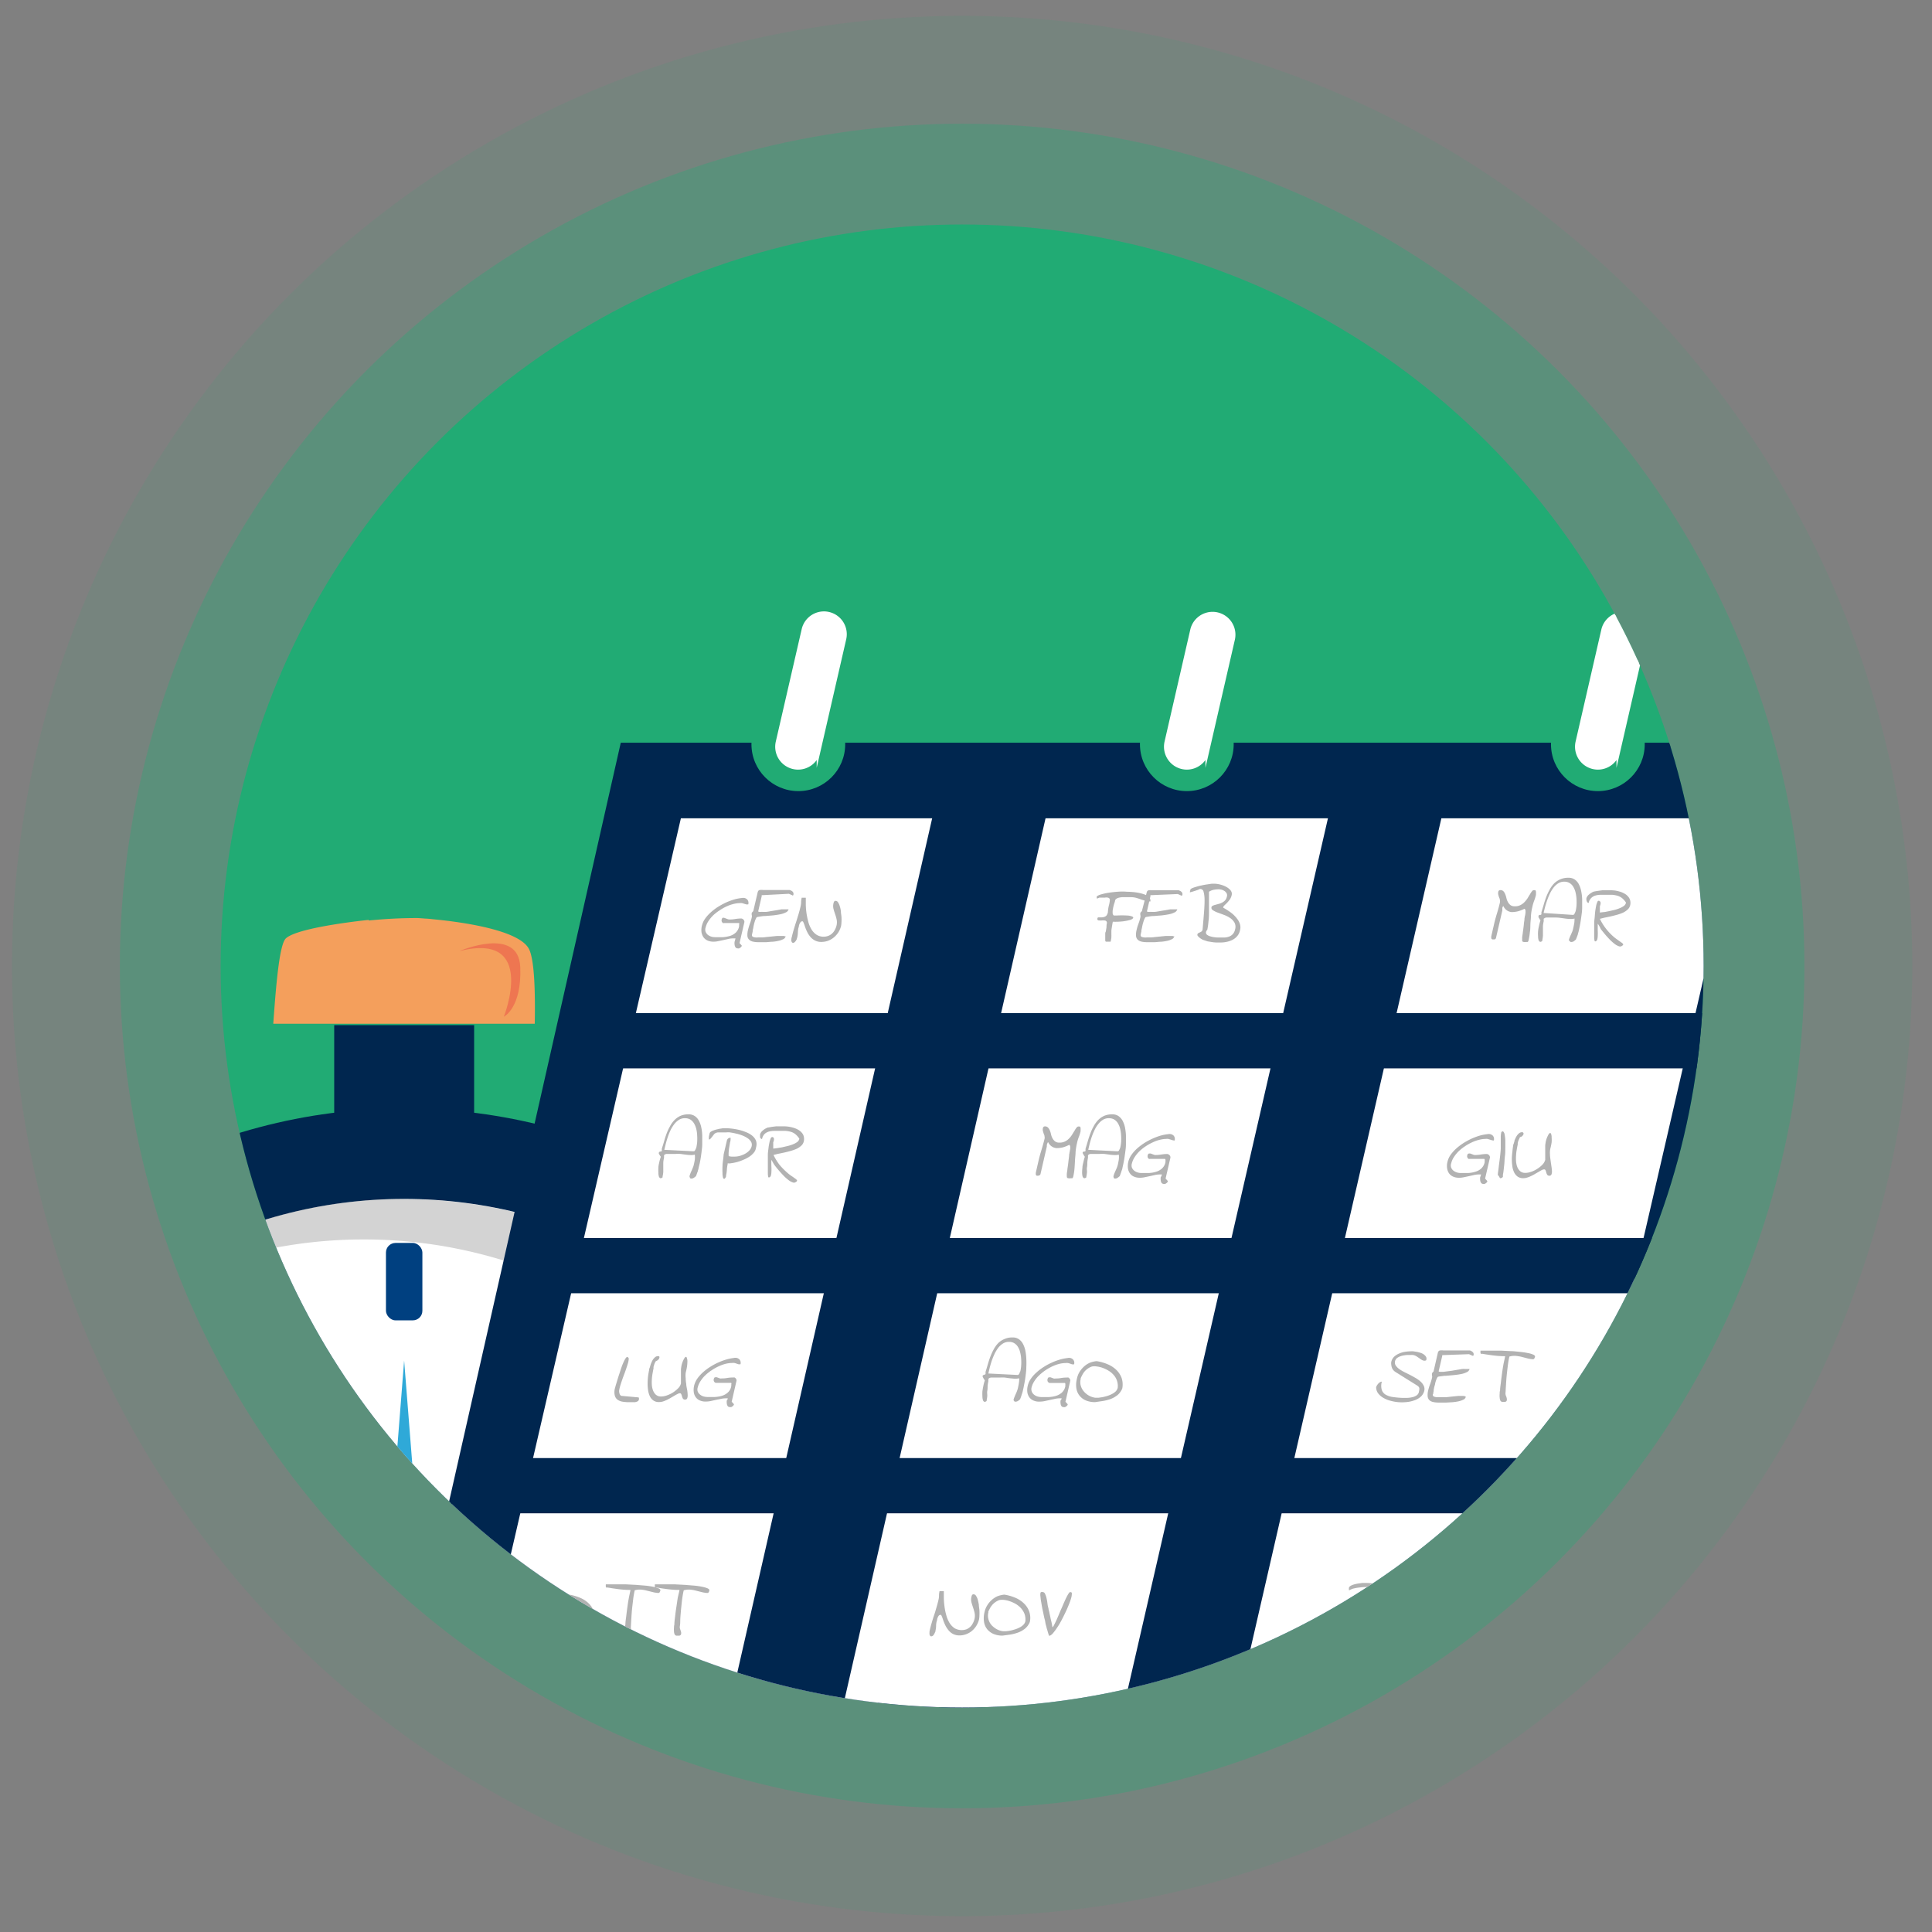 <svg xmlns="http://www.w3.org/2000/svg" xmlns:xlink="http://www.w3.org/1999/xlink" viewBox="0 0 305 305"><rect x="0" y="0" width="305" height="305" fill="#808080" stroke="none"/><defs><style>.cls-1,.cls-24,.cls-25{fill:none;}.cls-2{isolation:isolate;}.cls-3,.cls-4,.cls-5{fill:#21ab74;}.cls-3{opacity:0.1;}.cls-4{opacity:0.31;}.cls-6{clip-path:url(#clip-path);}.cls-7{clip-path:url(#clip-path-2);}.cls-8{fill:#00264f;}.cls-9{mix-blend-mode:overlay;}.cls-10,.cls-27,.cls-28,.cls-29{fill:#fff;}.cls-11{fill:#f49f5c;}.cls-12{opacity:0.75;}.cls-13{fill:#001f4a;}.cls-14{opacity:0.7;}.cls-15{fill:#70bbbf;}.cls-16{opacity:0.4;}.cls-17{opacity:0.28;}.cls-17,.cls-22{mix-blend-mode:multiply;}.cls-18{fill:#606060;}.cls-19{fill:#2fa9d8;}.cls-20{fill:#004080;}.cls-21{fill:#ee7651;}.cls-22{opacity:0.96;}.cls-23{fill:#444;}.cls-24,.cls-25{stroke:#00264f;}.cls-24,.cls-25,.cls-29{stroke-miterlimit:10;}.cls-24{stroke-width:17.45px;}.cls-25{stroke-width:8.72px;}.cls-26{fill:#b2b2b2;}.cls-27{opacity:0.18;}.cls-28{opacity:0.27;}.cls-29{stroke:#fff;stroke-width:0.58px;}</style><clipPath id="clip-path"><circle class="cls-1" cx="151.89" cy="152.5" r="117.06"/></clipPath><clipPath id="clip-path-2"><rect class="cls-1" x="-28.85" y="107.56" width="348.53" height="162.11"/></clipPath></defs><title>3-10-rate</title><g class="cls-2"><g id="Livello_1" data-name="Livello 1"><circle class="cls-3" cx="151.89" cy="152.5" r="150"/><circle class="cls-4" cx="151.89" cy="152.5" r="132.97"/><circle class="cls-5" cx="151.89" cy="152.5" r="117.06"/><g class="cls-6"><polygon class="cls-5" points="289.33 117.55 312.76 269.66 252.25 269.66 289.33 117.55"/><g class="cls-7"><circle class="cls-8" cx="63.8" cy="264.2" r="89.22"/><rect class="cls-8" x="52.76" y="161.84" width="22.09" height="26.27"/><g class="cls-9"><path class="cls-10" d="M15,327s-26.61-7.45-25.68-35C-10.69,292-6.56,313.39,15,327Z"/></g><rect class="cls-8" x="-5.7" y="185.5" width="17.82" height="21.2" transform="translate(-118.36 42.19) rotate(-37.37)"/><path class="cls-11" d="M3.49,170.3c-2.51-1.15-8.92,2.51-12,4.41h0q-.43.25-.9.57l-.77.51v0a61.08,61.08,0,0,0-4.75,4l0-.07s-1.65,1.54-3.34,3.34h0c-1.68,1.79-3.42,3.85-3.62,4.92s2.42,5.22,5.34,9.62L9.9,177.46C7.36,174,4.84,170.91,3.49,170.3Z"/><g class="cls-12"><rect class="cls-13" x="119.01" y="185.5" width="17.82" height="21.2" transform="translate(110.56 429.58) rotate(-142.63)"/></g><path class="cls-11" d="M127.63,170.3c2.51-1.15,8.93,2.51,12,4.41h0c.28.17.58.36.89.57.49.31.77.51.77.51v0c1.54,1.15,3.28,2.67,4.75,4l0-.07s1.64,1.54,3.33,3.34h0c1.69,1.79,3.42,3.85,3.62,4.92s-2.41,5.22-5.34,9.62l-26.45-20.2C123.76,174,126.29,170.91,127.63,170.3Z"/><circle class="cls-10" cx="63.8" cy="264.2" r="74.93"/><g class="cls-14"><path class="cls-15" d="M138.74,264.19a74.68,74.68,0,0,1-9,35.72L63.81,264.19l46.55-40.84,9.77-8.56A74.57,74.57,0,0,1,138.74,264.19Z"/></g><g class="cls-16"><path class="cls-15" d="M129.7,299.91h0a74.95,74.95,0,0,1-125,10.26l-.24-.77,59.4-45.22Z"/></g><g class="cls-17"><path class="cls-18" d="M63.8,189.26A74.72,74.72,0,0,0,7.71,214.54,74.91,74.91,0,0,1,113.46,320.29a74.92,74.92,0,0,0-49.66-131Z"/></g><polygon class="cls-19" points="59.91 264.19 63.8 214.79 67.7 264.19 59.91 264.19"/><rect class="cls-20" x="60.93" y="196.22" width="5.75" height="12.22" rx="1.51"/><rect class="cls-20" x="123.65" y="258.94" width="5.75" height="12.22" rx="1.51" transform="translate(391.57 138.52) rotate(90)"/><rect class="cls-20" x="-1.79" y="258.94" width="5.75" height="12.22" rx="1.51" transform="translate(266.14 263.96) rotate(90)"/><rect class="cls-20" x="16.58" y="214.59" width="5.75" height="12.22" rx="1.51" transform="translate(-150.36 78.4) rotate(-45)"/><rect class="cls-20" x="105.28" y="303.29" width="5.75" height="12.22" rx="1.51" transform="translate(-187.1 167.1) rotate(-45)"/><rect class="cls-20" x="105.28" y="214.59" width="5.75" height="12.22" rx="1.51" transform="translate(187.74 -11.84) rotate(45)"/><rect class="cls-20" x="16.58" y="303.29" width="5.75" height="12.22" rx="1.51" transform="translate(224.48 76.86) rotate(45)"/><path class="cls-11" d="M83.49,149.78c-1.61-3-10.68-4.24-15.12-4.66h0c-.4-.05-.84-.09-1.31-.11-.71-.06-1.14-.08-1.14-.08l0,0a75,75,0,0,0-7.71.39l0-.1s-2.78.28-5.8.78h0c-3,.5-6.26,1.22-7.27,2.13s-1.54,7-2,13.49H84.42C84.52,156.33,84.35,151.4,83.49,149.78Z"/><path class="cls-21" d="M79.54,160.5s5.36-13.47-7-10.36c0,0,9.32-4,9.59,2.5S79.54,160.5,79.54,160.5Z"/><path class="cls-21" d="M144.93,192.78s9.61-5.21,1-9.37c0,0,7.34,2.16,4.34,6.08S144.93,192.78,144.93,192.78Z"/><circle class="cls-13" cx="63.8" cy="264.2" r="16.8"/><circle class="cls-20" cx="63.8" cy="264.2" r="8.93"/><g class="cls-22"><path class="cls-15" d="M96.18,247.42v0a.39.39,0,0,0,0,.16,7.45,7.45,0,0,0,2.92,5.4,1.1,1.1,0,0,0,.64.22h9.77v-.84A4.24,4.24,0,0,0,106,248a36.82,36.82,0,0,0-7-.89H96.22Zm3.58,6.31V257a7.54,7.54,0,0,0,.06.82,4.75,4.75,0,0,0,1.62,3,4.91,4.91,0,0,0,3.19,1.19h0a5,5,0,0,0,3.2-1.19,4.39,4.39,0,0,0,1.56-3,33.34,33.34,0,0,0,0-3.6c0-.52,0,1.06,0,.52v-.34H99.76Zm3,9.53v.55c0,.41,0,.8,0,1.2a1.86,1.86,0,0,0,1.78,1.79h.06a1.83,1.83,0,0,0,1.84-1.66c0-.43,0-.87,0-1.3,0-.19,0-.38,0-.58v-.43l-.42.1a6.38,6.38,0,0,1-1.42.16,5.77,5.77,0,0,1-1.43-.17l-.42-.1Zm-2.5,1.64h-.61a5.38,5.38,0,0,0-5.19,4.3,12.67,12.67,0,0,0-.13,2.21c0,.32,0-1.47,0-1.16a1,1,0,0,0,0,.2v0l0,.31h20.53v-.35c0-.23,0-.47,0-.69,0-.53,0,1,0,.5a6.07,6.07,0,0,0-.36-1.83,5.46,5.46,0,0,0-5.53-3.55,10.9,10.9,0,0,0-1.11.06l-.23,0-.06.22c-.51,1.82-1.47,2.71-2.94,2.73h0a2.92,2.92,0,0,1-1.76-.57,3,3,0,0,1-1.22-2.14l0-.3h-1.34m4.35,7.05H93.86a.71.71,0,0,1-.49-.16.65.65,0,0,1-.16-.48v-1.12c0-.9,0,.28.07-.63A6.19,6.19,0,0,1,95,265.87a6.27,6.27,0,0,1,3.59-2,15.6,15.6,0,0,1,1.84-.14l.91,0,.32,0v-.51a4.62,4.62,0,0,0,0-.64.61.61,0,0,0-.31-.45A6.07,6.07,0,0,1,98.64,257c0-1.35,0-.69,0-2.46a.84.84,0,0,0-.33-.7,9,9,0,0,1-2.53-3.22,9.28,9.28,0,0,1-.76-4c0-.24.12-.41.41-.57h4l.44,0,1,.08a32.74,32.74,0,0,1,5.74.9,5.34,5.34,0,0,1,4,5.13v.1c0,2.3,0,2.56,0,4.9A5.84,5.84,0,0,1,108,262a.87.87,0,0,0-.42.85c0,.11,0,.22,0,.35s0,.14,0,.21v.34h1.78A6.57,6.57,0,0,1,115.9,269a6.24,6.24,0,0,1,.14,1.3c0,.81,0-.49,0,.31v.67a.57.57,0,0,1-.65.65H104.63"/><polygon class="cls-15" points="88.66 255.9 90.73 251.75 89.03 251.75 89.03 250.58 92.65 250.58 90.58 254.71 92.27 254.71 92.27 255.9 88.66 255.9"/><polygon class="cls-15" points="92.34 262.76 94.41 258.62 92.71 258.62 92.71 257.44 96.33 257.44 94.26 261.58 95.95 261.58 95.95 262.76 92.34 262.76"/><polygon class="cls-15" points="113.13 258.98 117.29 252.74 113.65 252.74 113.65 251.55 119.51 251.55 115.35 257.8 118.97 257.8 118.97 258.98 113.13 258.98"/></g><g class="cls-22"><path class="cls-15" d="M57.75,288.75v0s0,.09,0,.15a7.49,7.49,0,0,0,2.92,5.41,1.12,1.12,0,0,0,.65.21h9.76v-.85a4.22,4.22,0,0,0-3.48-4.37,36,36,0,0,0-7-.88H57.79Zm3.58,6.31v3.26a5.9,5.9,0,0,0,.06.83,4.75,4.75,0,0,0,1.62,3,4.9,4.9,0,0,0,3.19,1.2h0a5,5,0,0,0,3.21-1.2,4.39,4.39,0,0,0,1.56-3,35.87,35.87,0,0,0,0-3.59c0-.53,0,1.05,0,.52v-.34H61.33Zm3,9.52c0,.19,0,.37,0,.55,0,.41,0,.8,0,1.2a1.83,1.83,0,0,0,1.77,1.79h.07A1.82,1.82,0,0,0,68,306.47c0-.44,0-.88,0-1.3,0-.19,0-.39,0-.58v-.43l-.42.09a6.42,6.42,0,0,1-1.43.17,6.26,6.26,0,0,1-1.42-.17l-.42-.1Zm-2.51,1.65h-.6a5.38,5.38,0,0,0-5.19,4.31,13.67,13.67,0,0,0-.14,2.21c0,.31,0-1.48,0-1.16a1,1,0,0,0,0,.2v0l0,.3H76.49v-.34c0-.24,0-.47,0-.7,0-.53,0,1.05,0,.51a6.19,6.19,0,0,0-.36-1.84,5.49,5.49,0,0,0-5.53-3.55,10.9,10.9,0,0,0-1.11.06l-.23,0-.06.23c-.51,1.81-1.47,2.71-3,2.72h0a2.91,2.91,0,0,1-1.75-.57,3,3,0,0,1-1.22-2.14l0-.3H61.84m4.36,7H55.43a.71.71,0,0,1-.5-.17.67.67,0,0,1-.15-.48v-1.11c0-.91,0,.28.06-.63a6.27,6.27,0,0,1,1.71-3.7,6.37,6.37,0,0,1,3.6-1.95,15.4,15.4,0,0,1,1.84-.15l.91,0,.32,0v-.51c0-.2,0-.42,0-.65a.64.64,0,0,0-.31-.44,5.93,5.93,0,0,1-2.6-4,6,6,0,0,1-.09-1.11c0-1.35,0-.68,0-2.46a.82.82,0,0,0-.33-.69,8.81,8.81,0,0,1-2.53-3.23,9.24,9.24,0,0,1-.77-4,.66.66,0,0,1,.41-.58h4l.45,0,1,.08a32,32,0,0,1,5.74.9,5.31,5.31,0,0,1,4,5.13v.09c0,2.3,0,2.56,0,4.9a5.88,5.88,0,0,1-2.59,4.9.85.85,0,0,0-.42.85c0,.1,0,.21,0,.34a1.48,1.48,0,0,0,0,.21v.35H71a6.57,6.57,0,0,1,6.52,5.23,7.21,7.21,0,0,1,.14,1.31c0,.8,0-.49,0,.3v.68a.58.58,0,0,1-.66.65H66.2"/><path class="cls-15" d="M53.47,299.34a1.42,1.42,0,0,0-.17-1.18l-1-1.6c-.24-.36-.55-.44-.83-.25a.59.59,0,0,0-.1.87c.3.48.61,1,.92,1.44s.18.47-.21.63l-1.62.62a.58.58,0,0,0-.41.74.55.55,0,0,0,.78.31l1.8-.69A1.43,1.43,0,0,0,53.47,299.34Z"/><path class="cls-15" d="M55.17,301.85a1.44,1.44,0,0,0-.91-.84,1.47,1.47,0,0,0-1.21.2l-1.53,1c-.36.23-.46.54-.29.83a.61.61,0,0,0,.9.1l1.45-.91c.34-.21.45-.18.6.19.22.55.42,1.11.65,1.66a.58.58,0,0,0,.75.39.57.57,0,0,0,.29-.79C55.64,303.05,55.41,302.45,55.17,301.85Z"/><path class="cls-15" d="M54.26,297.69a1.44,1.44,0,0,0,.87.84,1.5,1.5,0,0,0,1.24-.19c.52-.32,1-.65,1.54-1s.46-.54.28-.82-.5-.36-.89-.11l-1.41.89c-.37.23-.5.2-.66-.2s-.41-1.09-.63-1.63c-.16-.38-.42-.51-.74-.39a.56.56,0,0,0-.3.79C53.78,296.49,54,297.09,54.26,297.69Z"/><path class="cls-15" d="M58.08,302.36c-.3-.48-.62-1-.92-1.44s-.18-.47.2-.62l1.63-.63a.58.58,0,0,0,.41-.74.56.56,0,0,0-.78-.31c-.6.22-1.21.45-1.8.69a1.43,1.43,0,0,0-.86.89,1.41,1.41,0,0,0,.17,1.18c.33.54.67,1.07,1,1.6.24.36.54.44.83.25A.59.59,0,0,0,58.08,302.36Z"/></g><g class="cls-9"><path class="cls-10" d="M104.35,194.36s27.39,3.67,30.32,31.11C134.67,225.47,127.59,204.83,104.35,194.36Z"/></g><rect class="cls-23" x="100.3" y="161.73" width="40.39" height="23.82"/><polygon class="cls-8" points="289.33 117.55 98.19 117.55 63.8 269.66 254.94 269.66 289.33 117.55"/><path class="cls-8" d="M255.17,270H63.44l.08-.36L98,117.25H289.69l-.08.36Zm-191-.59H254.71L289,117.84H98.42Z"/></g><polygon class="cls-10" points="75.03 269.66 107.49 129.18 274.77 129.18 242.32 269.66 75.03 269.66"/><line class="cls-24" x1="158.1" y1="120.45" x2="123.71" y2="271.22"/><line class="cls-25" x1="88.55" y1="164.3" x2="269.54" y2="164.3"/><line class="cls-25" x1="85.24" y1="199.8" x2="269.13" y2="199.8"/><line class="cls-25" x1="74.01" y1="234.54" x2="257.9" y2="234.54"/><line class="cls-24" x1="220.33" y1="121.62" x2="185.95" y2="271.22"/><path class="cls-26" d="M116.11,148.14h-.31a3.54,3.54,0,0,0-.77.08l-.8.18-.8.17a3.72,3.72,0,0,1-.81.09,2.25,2.25,0,0,1-.94-.19,1.59,1.59,0,0,1-.64-.53,2,2,0,0,1-.3-.8,2.74,2.74,0,0,1,.07-1,3.23,3.23,0,0,1,.5-1.11,6,6,0,0,1,.9-1,8.62,8.62,0,0,1,1.16-.88,12.25,12.25,0,0,1,1.28-.69,10.54,10.54,0,0,1,1.28-.47,7,7,0,0,1,1.15-.22,1.3,1.3,0,0,1,.49,0,1,1,0,0,1,.36.2.69.69,0,0,1,.2.34.89.89,0,0,1,0,.46,1.16,1.16,0,0,1-.34,0l-.32-.1-.33-.1a2,2,0,0,0-.35,0,4.23,4.23,0,0,0-1,.14,5.8,5.8,0,0,0-1.12.4,7.42,7.42,0,0,0-1.09.62,6.85,6.85,0,0,0-1,.78,5.53,5.53,0,0,0-.76.93,3.17,3.17,0,0,0-.43,1,1,1,0,0,0,0,.65,1.27,1.27,0,0,0,.34.48,2,2,0,0,0,.54.29,2.1,2.1,0,0,0,.61.09l1.19,0a5,5,0,0,0,1.14-.19,2.36,2.36,0,0,0,.93-.52,1.83,1.83,0,0,0,.54-1,2.43,2.43,0,0,0,0-.25.34.34,0,0,0,0-.27H114.3a.34.34,0,0,1-.17,0,.58.58,0,0,1-.13-.14.42.42,0,0,1-.08-.18.4.4,0,0,1,0-.19.86.86,0,0,1,.07-.21.19.19,0,0,1,.18-.12.7.7,0,0,1,.25.05l.24.09.24.09a.76.76,0,0,0,.27.05,5.59,5.59,0,0,0,.91-.08,5.84,5.84,0,0,1,.93-.08.42.42,0,0,1,.21.06.61.61,0,0,1,.17.14.53.53,0,0,1,.11.21.42.42,0,0,1,0,.22l-.75,3.25a.23.23,0,0,0,.07.08l.1.11.11.12.07.08a.32.32,0,0,1-.06.18.77.77,0,0,1-.16.15.82.82,0,0,1-.2.12.59.59,0,0,1-.19,0,.42.42,0,0,1-.38-.17.87.87,0,0,1-.14-.41,1.57,1.57,0,0,1,0-.48C116.05,148.41,116.08,148.26,116.11,148.14Z"/><path class="cls-26" d="M120.33,141.32l-.09,0a.48.48,0,0,1,0,.19l-.54,2.35c0,.07.14.11.35.1s.46,0,.76,0,.6-.07.94-.13l.93-.15.72-.13c.2,0,.3,0,.32,0h.39l.24,0h.14a.75.75,0,0,1-.46.5,3.28,3.28,0,0,1-.93.3c-.37.07-.75.13-1.17.17l-1.15.09c-.36,0-.66.06-.91.1s-.4.06-.44.13a4,4,0,0,0-.22.46c-.06.18-.11.35-.16.53l-.12.54c0,.17-.07.33-.1.47l0,.18-.06.27-.06.26c0,.08,0,.14,0,.16a.29.29,0,0,0,.19.2,1.53,1.53,0,0,0,.37.08,1.72,1.72,0,0,0,.39,0h.29c.3,0,.6,0,.9-.05l.9-.09.89-.09c.3,0,.6,0,.89,0h.08l.07,0,.1,0,.09.05.07,0s0,0,.07,0,0,0,0,.05a.64.64,0,0,1-.37.41,2.86,2.86,0,0,1-.75.26,6.63,6.63,0,0,1-.94.14c-.34,0-.66.06-1,.07l-.79,0h-.41a3.9,3.9,0,0,1-.9-.09,1.23,1.23,0,0,1-.59-.31.91.91,0,0,1-.27-.58,3.32,3.32,0,0,1,.09-.94q.12-.48.3-1a6.78,6.78,0,0,0,.3-1,.72.72,0,0,0,0-.35.66.66,0,0,1,0-.31v-.08a.66.66,0,0,0,.12-.12l.12-.13.67-2.87a.89.89,0,0,1,.12-.32.38.38,0,0,1,.25-.14,2.33,2.33,0,0,1,.5,0l.86,0,1.36,0h2l.24.11a.8.8,0,0,1,.21.15.45.45,0,0,1,.12.21.48.48,0,0,1,0,.29s0,.05-.06.09-.07.05-.08,0l-.57-.25Z"/><path class="cls-26" d="M125,147.93c.09-.41.2-.81.32-1.22s.25-.82.38-1.22.25-.8.37-1.2.23-.82.32-1.21a3.13,3.13,0,0,0,.08-.66,2.79,2.79,0,0,1,.08-.63v-.07l.11,0,.15,0,.17,0,.1,0h.13c0,.31,0,.69,0,1.12a12.12,12.12,0,0,0,.11,1.33,13,13,0,0,0,.28,1.35,4.73,4.73,0,0,0,.5,1.19,2.62,2.62,0,0,0,.8.85,2,2,0,0,0,1.15.31,2,2,0,0,0,.74-.14,1.81,1.81,0,0,0,.59-.38,2.11,2.11,0,0,0,.42-.56,2.82,2.82,0,0,0,.27-.72,2.13,2.13,0,0,0,0-.94,6.39,6.39,0,0,0-.24-.84c-.09-.27-.18-.54-.25-.81a1.83,1.83,0,0,1,0-.87.88.88,0,0,1,.11-.29.25.25,0,0,1,.24-.1.44.44,0,0,1,.37.23,2.09,2.09,0,0,1,.27.6,4.41,4.41,0,0,1,.18.81c0,.3.07.6.09.89a5.69,5.69,0,0,1,0,.82,3.73,3.73,0,0,1-.06.6,3.49,3.49,0,0,1-.42,1,3.56,3.56,0,0,1-.7.8,3.27,3.27,0,0,1-.92.54,3.16,3.16,0,0,1-1.06.19,2.14,2.14,0,0,1-1.05-.24,2.37,2.37,0,0,1-.73-.6,3.89,3.89,0,0,1-.5-.79,6.9,6.9,0,0,1-.32-.79,5.37,5.37,0,0,0-.22-.6q-.09-.24-.18-.24a.36.36,0,0,0-.28.12,1.24,1.24,0,0,0-.17.27,1.83,1.83,0,0,0-.11.33q0,.18-.06.27a3.79,3.79,0,0,0-.1.77,3.62,3.62,0,0,1-.1.77,1.83,1.83,0,0,1-.07.23c0,.1-.08.19-.13.29a1.16,1.16,0,0,1-.2.24.36.36,0,0,1-.26.11.21.21,0,0,1-.19-.1.53.53,0,0,1-.08-.22,1.1,1.1,0,0,1,0-.26A1.2,1.2,0,0,1,125,147.93Z"/><path class="cls-26" d="M174.48,148.48c0-.24,0-.43,0-.59s0-.29,0-.42,0-.24.06-.35.05-.21.07-.33a4.3,4.3,0,0,0,.07-.43c0-.16,0-.36.06-.59a.42.42,0,0,0-.1-.36.52.52,0,0,0-.31-.1,1.82,1.82,0,0,0-.4,0,1.82,1.82,0,0,1-.38,0,.37.37,0,0,1-.26-.08c-.07-.07-.08-.18,0-.34s0,0,.07-.07l.1,0,.46,0a1.3,1.3,0,0,0,.41-.07.87.87,0,0,0,.35-.22,1.37,1.37,0,0,0,.22-.5,5.47,5.47,0,0,1,.16-1.1,4,4,0,0,0,.14-.76.4.4,0,0,0-.13-.4,1,1,0,0,0-.65-.06h-.88a.38.38,0,0,1-.14.06l-.13.06h-.13a.24.24,0,0,1,0-.12.63.63,0,0,0,0-.13l0-.07a2.06,2.06,0,0,1,.71-.32,8.93,8.93,0,0,1,1.14-.25c.43-.07.9-.12,1.4-.16s1-.05,1.51,0a11.35,11.35,0,0,1,1.44.1,7,7,0,0,1,1.21.28,2.07,2.07,0,0,1,.82.46.79.79,0,0,1,.24.69,2.9,2.9,0,0,1-.79-.11c-.25-.07-.5-.14-.75-.23s-.5-.17-.75-.24a3.7,3.7,0,0,0-.83-.1h-1.3a4.21,4.21,0,0,0-.53.08,1.47,1.47,0,0,0-.42.17.49.49,0,0,0-.21.3c0,.13-.08.3-.15.53a7.16,7.16,0,0,0-.17.7,2.61,2.61,0,0,0-.06.67.54.54,0,0,0,.18.45h.49a13.14,13.14,0,0,1,1.59,0,2.38,2.38,0,0,1,.83.16c.16.08.2.17.13.27a1,1,0,0,1-.51.28,7.38,7.38,0,0,1-1.08.21,10,10,0,0,1-1.6.06c-.08.39-.13.7-.16.92a5.09,5.09,0,0,0-.07.52c0,.12,0,.22,0,.3s0,.16,0,.26a3.58,3.58,0,0,1,0,.4q0,.26-.12.75l-.33,0h-.43S174.46,148.5,174.48,148.48Z"/><path class="cls-26" d="M181.7,141.32l-.09,0a.48.48,0,0,1,0,.19l-.54,2.35c0,.07.14.11.35.1s.46,0,.75,0,.61-.07.94-.13l.94-.15.72-.13c.2,0,.3,0,.32,0h.39l.24,0h.14a.77.77,0,0,1-.46.5,3.28,3.28,0,0,1-.93.3c-.37.07-.75.13-1.17.17l-1.15.09c-.36,0-.67.06-.92.1s-.4.06-.43.13a2.8,2.8,0,0,0-.22.46c-.06.18-.11.35-.16.53s-.09.36-.12.54-.07.33-.11.47a1,1,0,0,1,0,.18l-.06.27-.06.26c0,.08,0,.14,0,.16a.29.29,0,0,0,.19.2,1.43,1.43,0,0,0,.37.08,1.72,1.72,0,0,0,.39,0h.29c.3,0,.6,0,.9-.05l.9-.09.89-.09c.3,0,.6,0,.89,0h.08l.07,0,.1,0,.09.05.07,0s0,0,.07,0,0,0,0,.05a.67.67,0,0,1-.37.41,2.86,2.86,0,0,1-.75.26,6.56,6.56,0,0,1-.95.14c-.33,0-.66.06-1,.07l-.79,0h-.41a3.9,3.9,0,0,1-.9-.09,1.32,1.32,0,0,1-.6-.31,1,1,0,0,1-.26-.58,3,3,0,0,1,.09-.94,6.91,6.91,0,0,1,.3-1,8.25,8.25,0,0,0,.3-1,.86.86,0,0,0,0-.35.66.66,0,0,1,0-.31v-.08l.12-.12.12-.13L181,141a1.17,1.17,0,0,1,.11-.32.43.43,0,0,1,.26-.14,2.33,2.33,0,0,1,.5,0l.86,0,1.35,0h2l.24.11a.75.75,0,0,1,.2.15.46.46,0,0,1,.13.21.48.48,0,0,1,0,.29.36.36,0,0,1-.07.09s-.06.05-.08,0l-.56-.25Z"/><path class="cls-26" d="M189.85,148.35l-.18-.11a2,2,0,0,1-.31-.22,1.38,1.38,0,0,1-.27-.27.26.26,0,0,1-.05-.27.43.43,0,0,1,.21-.21l.24-.11a.64.64,0,0,0,.22-.14.47.47,0,0,0,.14-.3c.09-1,.17-1.95.23-2.74s.09-1.46.08-2a4.8,4.8,0,0,0-.16-1.22.53.53,0,0,0-.5-.42h-.07l-.31.14-.41.14-.42.13-.34.1h-.12l.09-.39c0-.09.12-.17.29-.25a6.08,6.08,0,0,1,.65-.22,7.71,7.71,0,0,1,.83-.21c.3-.07.59-.12.87-.16l.73-.11.43,0a4,4,0,0,1,.54.05,5.59,5.59,0,0,1,.65.16,3.61,3.61,0,0,1,.64.27,2.37,2.37,0,0,1,.53.37,1.18,1.18,0,0,1,.34.47.87.87,0,0,1,0,.56,1.83,1.83,0,0,1-.28.62,5.66,5.66,0,0,1-.43.52l-.41.4a.69.69,0,0,0-.21.33s.07.07.22.15.34.2.57.35a7.14,7.14,0,0,1,.73.54,4.71,4.71,0,0,1,.68.73,2.65,2.65,0,0,1,.46.86,1.8,1.8,0,0,1,0,1,2,2,0,0,1-.45.91,2.36,2.36,0,0,1-.75.58,3.49,3.49,0,0,1-.91.31,4.38,4.38,0,0,1-.92.1l-.75,0a4.62,4.62,0,0,1-.65-.07l-.69-.11Zm.74-1.55a.58.58,0,0,0-.21.45.45.45,0,0,0,.2.34,1.49,1.49,0,0,0,.49.23,4.57,4.57,0,0,0,1.15.18l.4,0c.26,0,.51,0,.77,0a2.31,2.31,0,0,0,.71-.17,1.5,1.5,0,0,0,.54-.39,1.61,1.61,0,0,0,.34-.72,1.43,1.43,0,0,0-.09-1.06,2.18,2.18,0,0,0-.67-.72,4.44,4.44,0,0,0-1-.51l-1-.37a3.48,3.48,0,0,1-.75-.37.44.44,0,0,1-.22-.47.33.33,0,0,1,.2-.23,1.86,1.86,0,0,1,.42-.15l.51-.14a2.31,2.31,0,0,0,.55-.21,1.57,1.57,0,0,0,.46-.34,1.19,1.19,0,0,0,.28-.56.73.73,0,0,0,0-.51,1,1,0,0,0-.31-.38,1.53,1.53,0,0,0-.46-.23,1.92,1.92,0,0,0-.51-.08,4.3,4.3,0,0,0-.78.08,2.06,2.06,0,0,0-.75.31c0,.44,0,.93,0,1.46s0,1.07,0,1.61,0,1.07-.08,1.59A10.63,10.63,0,0,1,190.59,146.8Z"/><path class="cls-26" d="M240.3,148.46c0-.08,0-.22,0-.41s.05-.4.08-.64.06-.48.1-.75l.09-.75c0-.24.06-.45.08-.64s0-.33.05-.42a1.16,1.16,0,0,1,.06-.33,2.57,2.57,0,0,0,.06-.4,1.67,1.67,0,0,0,0-.39.32.32,0,0,0-.16-.26,5.89,5.89,0,0,1-1,.39,4.46,4.46,0,0,1-1,.13,1.56,1.56,0,0,1-1.32-.94s-.07,0-.09.08a1.59,1.59,0,0,0-.08.18,1.42,1.42,0,0,0,0,.22c0,.08,0,.14,0,.2l-1,4.34a.25.25,0,0,1-.08.14.38.38,0,0,1-.13.09l-.15,0-.14,0a.22.22,0,0,1-.24-.17,1.38,1.38,0,0,1,0-.35l.43-1.87c.13-.58.29-1.14.46-1.7s.33-1.12.46-1.69a1.07,1.07,0,0,0,0-.47c0-.14-.08-.27-.13-.41a3,3,0,0,1-.12-.4,1,1,0,0,1,0-.45.31.31,0,0,1,.32-.27.63.63,0,0,1,.5.19,1.47,1.47,0,0,1,.28.47,4.39,4.39,0,0,1,.19.61,2.21,2.21,0,0,0,.23.61,1.6,1.6,0,0,0,.38.47,1,1,0,0,0,.66.2,1.75,1.75,0,0,0,.9-.17,2.16,2.16,0,0,0,.67-.48,4.32,4.32,0,0,0,.5-.63c.14-.24.27-.45.39-.64a2.49,2.49,0,0,1,.33-.48.35.35,0,0,1,.34-.14c.1,0,.17,0,.2.06a.41.41,0,0,1,.06.23,1.22,1.22,0,0,1,0,.27c0,.09,0,.15,0,.18a6.86,6.86,0,0,1-.29.94,6.73,6.73,0,0,0-.29,1,8.63,8.63,0,0,0-.21,1.32c0,.43-.07.87-.09,1.31s0,.87-.08,1.3a9.51,9.51,0,0,1-.21,1.3.38.38,0,0,1-.06.17.24.24,0,0,1-.1.1l-.12,0h-.15a.85.85,0,0,1-.29,0C240.35,148.69,240.31,148.6,240.3,148.46Z"/><path class="cls-26" d="M247.67,148.43a2.59,2.59,0,0,1,.14-.45c.06-.15.13-.31.2-.46s.13-.3.2-.46a2.79,2.79,0,0,0,.14-.47c.06-.24.11-.5.16-.78a3.66,3.66,0,0,0,.05-.8,2.44,2.44,0,0,1-.76.06,6.34,6.34,0,0,1-.75-.07l-.75-.1a4.9,4.9,0,0,0-.77-.05h-.9l-.49,0a.54.54,0,0,0-.28.08l-.16.11,0,.06,0,.11a.5.5,0,0,1,0,.13.81.81,0,0,1,0,.11,4.81,4.81,0,0,0-.12.76c0,.25,0,.5,0,.75l0,.73a4.45,4.45,0,0,1-.1.72l0,.14c-.16.12-.29.16-.38.12a.43.43,0,0,1-.22-.29,2.24,2.24,0,0,1-.07-.58,5.45,5.45,0,0,1,0-.78,6.89,6.89,0,0,1,.15-.87,8.37,8.37,0,0,1,.23-.86l-.08-.11a1.74,1.74,0,0,1-.11-.18l-.12-.19,0-.14v-.06a.23.23,0,0,1,.07-.13l.13-.05.14,0a.34.34,0,0,0,.12-.09l0-.07s0-.07,0-.11l0-.11V144q.18-.56.36-1.17c.11-.41.25-.81.39-1.21a9.81,9.81,0,0,1,.53-1.14,4.59,4.59,0,0,1,.71-1,3.2,3.2,0,0,1,1-.67,3.08,3.08,0,0,1,1.26-.24,1.71,1.71,0,0,1,1,.27,2.13,2.13,0,0,1,.65.74,3.89,3.89,0,0,1,.37,1.06,7.46,7.46,0,0,1,.16,1.29c0,.45,0,.9,0,1.36s-.06.9-.12,1.32-.11.8-.17,1.14-.12.64-.17.86l-.1.45-.11.38c0,.13-.09.26-.13.4s-.11.3-.19.48a3,3,0,0,1-.32.27.74.74,0,0,1-.39.12c-.11,0-.18,0-.2-.09A.57.57,0,0,1,247.67,148.43Zm.6-4h.1a.19.19,0,0,0,.11-.07.62.62,0,0,0,.12-.19,2.18,2.18,0,0,0,.15-.36,6.43,6.43,0,0,0,.13-.87,8.39,8.39,0,0,0,0-1,5.59,5.59,0,0,0-.14-1,3.05,3.05,0,0,0-.34-.89,1.71,1.71,0,0,0-.57-.62,1.53,1.53,0,0,0-.87-.24,1.71,1.71,0,0,0-1,.28,2.92,2.92,0,0,0-.76.73,5.22,5.22,0,0,0-.58,1,10.38,10.38,0,0,0-.44,1.12q-.18.55-.3,1c-.08.33-.15.6-.19.81Z"/><path class="cls-26" d="M252.23,145.83c0,.4,0,.75,0,1.08a7.75,7.75,0,0,1,0,.85,2.15,2.15,0,0,1-.09.59.39.39,0,0,1-.33.27s0,0-.08-.09a3.57,3.57,0,0,1-.06-.51c0-.23,0-.51,0-.83s0-.66,0-1,0-.73.05-1.12.06-.74.1-1.09.1-.66.16-1a3.16,3.16,0,0,1,.25-.72c.12-.07.22-.09.29,0a.25.25,0,0,1,.15.18.73.73,0,0,1,0,.3,1.5,1.5,0,0,1-.1.32,1.14,1.14,0,0,1,0,.19c0,.1,0,.2,0,.31v.3c0,.1,0,.16,0,.2l.56-.07c.25,0,.51-.08.8-.13l.9-.2a5.65,5.65,0,0,0,.85-.28,2.83,2.83,0,0,0,.67-.36.85.85,0,0,0,.33-.47.15.15,0,0,0,0-.07v0a2.75,2.75,0,0,0-.58-.67,2.14,2.14,0,0,0-.71-.39,4.52,4.52,0,0,0-.86-.16c-.3,0-.63,0-1,0h-.82a3.12,3.12,0,0,0-.82.11,1.5,1.5,0,0,0-.67.38,1.46,1.46,0,0,0-.42.79.24.24,0,0,1-.19-.08.52.52,0,0,1-.12-.19,1.55,1.55,0,0,1-.05-.23,1.48,1.48,0,0,1,0-.22,1,1,0,0,1,.16-.34,1.28,1.28,0,0,1,.28-.29,2.62,2.62,0,0,1,.34-.24,2.09,2.09,0,0,1,.36-.19c.29-.06.54-.1.76-.13l.63-.09.59,0h.65a6.61,6.61,0,0,1,.76.05,5.49,5.49,0,0,1,.78.18,3.33,3.33,0,0,1,.72.31,2,2,0,0,1,.55.45,1.46,1.46,0,0,1,.33.61,1.72,1.72,0,0,1,0,.78,1.32,1.32,0,0,1-.39.66,2.91,2.91,0,0,1-.74.5,6.24,6.24,0,0,1-1,.35c-.34.09-.67.18-1,.25s-.64.14-.93.19l-.72.18a8.38,8.38,0,0,0,.94,1.53,9.22,9.22,0,0,0,.95,1.05,6.8,6.8,0,0,0,.86.7l.63.45a.91.91,0,0,1,.3.28c0,.07,0,.15-.17.24a.47.47,0,0,1-.49.09,2.34,2.34,0,0,1-.67-.36,7.09,7.09,0,0,1-.75-.66c-.26-.27-.51-.54-.76-.83l-.69-.85C252.55,146.29,252.37,146,252.23,145.83Z"/><path class="cls-26" d="M108.85,185.69a2.78,2.78,0,0,1,.14-.44c.06-.16.13-.31.2-.46s.13-.31.19-.46a2.14,2.14,0,0,0,.15-.47c.06-.24.11-.5.16-.78a4.41,4.41,0,0,0,0-.8,2.47,2.47,0,0,1-.76.06,6,6,0,0,1-.75-.07l-.76-.1a4.82,4.82,0,0,0-.77,0h-.89l-.5,0a.56.56,0,0,0-.27.07l-.16.12,0,.06,0,.11,0,.13a1,1,0,0,0,0,.11,4.81,4.81,0,0,0-.12.76c0,.25,0,.5,0,.75l0,.72a4.43,4.43,0,0,1-.11.73l0,.13c-.15.13-.28.17-.38.13a.45.45,0,0,1-.21-.29,1.92,1.92,0,0,1-.07-.58,5.67,5.67,0,0,1,0-.79c0-.28.08-.57.14-.86s.15-.58.24-.86l-.08-.11-.12-.18a1.18,1.18,0,0,0-.11-.19.56.56,0,0,1,0-.15v0a.24.24,0,0,1,.08-.13l.12-.06.14,0a.38.38,0,0,0,.13-.09v-.07l0-.11,0-.11v-.07c.12-.36.24-.75.36-1.16a12.19,12.19,0,0,1,.39-1.21,7.41,7.41,0,0,1,.53-1.14,4.05,4.05,0,0,1,.71-1,3.16,3.16,0,0,1,.94-.67,3.09,3.09,0,0,1,1.27-.24,1.68,1.68,0,0,1,1,.27,2,2,0,0,1,.65.73,3.76,3.76,0,0,1,.38,1.07,6.5,6.5,0,0,1,.15,1.28c0,.46,0,.91,0,1.37s-.07.9-.12,1.32-.11.8-.17,1.14-.12.64-.18.86-.07.31-.1.44a2.85,2.85,0,0,1-.11.39c0,.12-.08.26-.13.39a4.44,4.44,0,0,1-.18.49,1.81,1.81,0,0,1-.33.26.65.65,0,0,1-.38.13c-.12,0-.18,0-.2-.09A.46.46,0,0,1,108.85,185.69Zm.6-3.94h.09a.17.17,0,0,0,.12-.06,1.67,1.67,0,0,0,.12-.19,3.62,3.62,0,0,0,.15-.36,6.69,6.69,0,0,0,.13-.87,8.47,8.47,0,0,0,0-1,5.69,5.69,0,0,0-.13-1,3.29,3.29,0,0,0-.34-.88,1.85,1.85,0,0,0-.58-.63,1.55,1.55,0,0,0-.86-.23,1.67,1.67,0,0,0-1,.28,2.92,2.92,0,0,0-.76.73,5.47,5.47,0,0,0-.59,1,9.55,9.55,0,0,0-.43,1.12q-.18.56-.3,1.05l-.2.81Z"/><path class="cls-26" d="M114.17,186a2.71,2.71,0,0,1-.11-.84,9.84,9.84,0,0,1,0-1.07c0-.37.06-.72.1-1.05s.07-.59.08-.79l.52-2.23a.55.55,0,0,1,.46-.4h.12c0,.24,0,.48-.09.73l-.12.73a6.32,6.32,0,0,0-.09.73,3.25,3.25,0,0,0,0,.7,1.91,1.91,0,0,0,.44.08l.54,0a3.24,3.24,0,0,0,.76-.11,4,4,0,0,0,.81-.32,2.69,2.69,0,0,0,.68-.51,1.5,1.5,0,0,0,.39-.69,1,1,0,0,0-.1-.73,1.86,1.86,0,0,0-.58-.57,4.22,4.22,0,0,0-.85-.43,6.89,6.89,0,0,0-1-.29c-.32-.08-.62-.13-.89-.17s-.5,0-.66,0h-.74l-.5,0a1.08,1.08,0,0,0-.38.11.79.79,0,0,0-.27.23l-.27.35c-.09.12-.18.22-.26.31a.41.41,0,0,1-.25.13h0l0,0,0,0v-.13a1.37,1.37,0,0,1,0-.3,4.6,4.6,0,0,1,.11-.53.44.44,0,0,1,.19-.27,1.64,1.64,0,0,1,.42-.21,4,4,0,0,1,.52-.16l.53-.12c.17,0,.32-.06.45-.07l.26,0c.29,0,.63,0,1,.05a10,10,0,0,1,1.18.19,6.91,6.91,0,0,1,1.17.37,3.52,3.52,0,0,1,1,.56,2.09,2.09,0,0,1,.61.8,1.76,1.76,0,0,1,0,1.08,1.47,1.47,0,0,1-.35.81,3.12,3.12,0,0,1-.76.67,5.63,5.63,0,0,1-1,.5,6.67,6.67,0,0,1-1,.34,7.35,7.35,0,0,1-.86.16,1.13,1.13,0,0,1-.5,0l0,.11a5.74,5.74,0,0,0-.13.9,4.88,4.88,0,0,1-.13.9.54.54,0,0,1,0,.16.73.73,0,0,1-.26.39A.25.25,0,0,1,114.17,186Z"/><path class="cls-26" d="M121.78,183.1a10.4,10.4,0,0,0,0,1.08,7.75,7.75,0,0,1,0,.85,2.22,2.22,0,0,1-.09.59.41.41,0,0,1-.33.27c0,.05,0,0-.08-.09a2.65,2.65,0,0,1-.06-.52c0-.22,0-.5,0-.82s0-.66,0-1,0-.73,0-1.12.06-.74.1-1.09.1-.66.16-.95a3.16,3.16,0,0,1,.25-.72c.12-.07.22-.1.29-.06a.36.36,0,0,1,.15.19.73.73,0,0,1,0,.3,1.5,1.5,0,0,1-.1.32v.5c0,.11,0,.21,0,.3s0,.16,0,.2l.56-.07.8-.13.9-.21a5.67,5.67,0,0,0,.85-.27,2.83,2.83,0,0,0,.67-.36.85.85,0,0,0,.33-.47.08.08,0,0,0,0-.07v0a3,3,0,0,0-.58-.67,2,2,0,0,0-.71-.39,4.52,4.52,0,0,0-.86-.16c-.3,0-.64,0-1,0h-.82a3.12,3.12,0,0,0-.82.11,1.68,1.68,0,0,0-.68.37,1.6,1.6,0,0,0-.41.8.24.24,0,0,1-.19-.08.52.52,0,0,1-.12-.19,1.55,1.55,0,0,1,0-.23,1.41,1.41,0,0,1,0-.22,1,1,0,0,1,.16-.34,1.28,1.28,0,0,1,.28-.29,3,3,0,0,1,.34-.25l.36-.19.76-.13.63-.08.58,0h.66a5,5,0,0,1,.76.06,5.49,5.49,0,0,1,.78.18,3.33,3.33,0,0,1,.72.31,2,2,0,0,1,.55.45,1.33,1.33,0,0,1,.32.61,1.71,1.71,0,0,1,0,.78,1.32,1.32,0,0,1-.39.66,2.91,2.91,0,0,1-.74.5,7.52,7.52,0,0,1-1,.35c-.34.09-.67.18-1,.25s-.64.14-.93.19l-.72.18a9,9,0,0,0,.93,1.53,10.17,10.17,0,0,0,1,1.05,7.58,7.58,0,0,0,.85.7c.27.18.48.32.64.45a.91.91,0,0,1,.3.28c0,.07,0,.15-.17.24a.47.47,0,0,1-.49.09,2.22,2.22,0,0,1-.67-.36,7.09,7.09,0,0,1-.75-.66c-.26-.27-.51-.54-.76-.83s-.48-.57-.69-.85S121.92,183.31,121.78,183.1Z"/><path class="cls-26" d="M168.42,185.73a2.83,2.83,0,0,1,0-.41c0-.19.06-.41.08-.64s.06-.48.1-.75.06-.51.09-.75.06-.46.08-.64,0-.33.05-.42a1.16,1.16,0,0,1,.06-.33c0-.13.05-.27.07-.4a2.42,2.42,0,0,0,0-.39.38.38,0,0,0-.15-.27,5.58,5.58,0,0,1-1,.4,4.38,4.38,0,0,1-1,.12,1.57,1.57,0,0,1-1.32-.93s-.07,0-.09.08a1.59,1.59,0,0,0-.08.18,1.42,1.42,0,0,0-.05.22c0,.08,0,.14,0,.2l-1,4.34a.25.25,0,0,1-.08.14.26.26,0,0,1-.13.08l-.14.05-.14,0a.21.21,0,0,1-.24-.18,1,1,0,0,1,0-.34l.43-1.88c.13-.57.29-1.13.46-1.69s.33-1.12.47-1.69a.93.93,0,0,0,0-.47c0-.14-.08-.27-.13-.41l-.12-.4a1,1,0,0,1,0-.45.31.31,0,0,1,.32-.28.63.63,0,0,1,.5.2,1.7,1.7,0,0,1,.29.47,4,4,0,0,1,.18.61,2.21,2.21,0,0,0,.23.61,1.61,1.61,0,0,0,.39.47,1,1,0,0,0,.65.2,1.86,1.86,0,0,0,.9-.17,2.16,2.16,0,0,0,.67-.48,3.45,3.45,0,0,0,.5-.64l.39-.63a2.49,2.49,0,0,1,.33-.48.36.36,0,0,1,.35-.14c.09,0,.16,0,.19.06a.41.41,0,0,1,.06.23,1.22,1.22,0,0,1,0,.27l0,.18a5.71,5.71,0,0,1-.29.94,6.73,6.73,0,0,0-.29,1,10.06,10.06,0,0,0-.21,1.32c0,.43-.07.86-.09,1.3s-.05.88-.08,1.31a9.49,9.49,0,0,1-.2,1.3.54.54,0,0,1-.07.17.17.17,0,0,1-.1.09l-.12,0h-.14a.87.87,0,0,1-.3,0C168.46,186,168.42,185.87,168.42,185.73Z"/><path class="cls-26" d="M175.78,185.69a4.43,4.43,0,0,1,.14-.44c.07-.16.13-.31.2-.46s.14-.31.2-.46a4.26,4.26,0,0,0,.15-.47q.08-.36.15-.78a3.13,3.13,0,0,0,0-.8,2.44,2.44,0,0,1-.76.06,6.34,6.34,0,0,1-.75-.07l-.75-.1a4.9,4.9,0,0,0-.77,0h-.89l-.5,0a.61.61,0,0,0-.28.07l-.16.12,0,.06,0,.11a.65.65,0,0,1,0,.13.81.81,0,0,1,0,.11,6.32,6.32,0,0,0-.11.76c0,.25,0,.5-.05.75s0,.48,0,.72a4.42,4.42,0,0,1-.1.73l0,.13c-.16.13-.29.17-.38.13a.43.43,0,0,1-.22-.29,2.3,2.3,0,0,1-.07-.58,7.79,7.79,0,0,1,.05-.79c0-.28.08-.57.15-.86a7.74,7.74,0,0,1,.23-.86l-.08-.11a1.74,1.74,0,0,1-.11-.18l-.11-.19a.65.65,0,0,1-.05-.15v0a.23.23,0,0,1,.07-.13l.13-.06.14,0a.27.27,0,0,0,.12-.09s0,0,0-.07l0-.11a.36.36,0,0,1,0-.11l0-.07c.12-.36.23-.75.35-1.16s.25-.82.4-1.21a7.36,7.36,0,0,1,.52-1.14,4.35,4.35,0,0,1,.71-1,3.2,3.2,0,0,1,.95-.67,3.09,3.09,0,0,1,1.27-.24,1.7,1.7,0,0,1,1,.27,2.19,2.19,0,0,1,.65.73,4.09,4.09,0,0,1,.38,1.07,8.47,8.47,0,0,1,.15,1.28c0,.46,0,.91,0,1.37s-.06.9-.12,1.32-.11.8-.17,1.14-.12.64-.17.86l-.1.44c0,.13-.07.26-.11.39s-.09.26-.13.39l-.18.49a2.91,2.91,0,0,1-.33.26.67.67,0,0,1-.39.13c-.11,0-.18,0-.19-.09A.44.44,0,0,1,175.78,185.69Zm.6-3.94h.1a.14.14,0,0,0,.11-.06.62.62,0,0,0,.12-.19,2.18,2.18,0,0,0,.15-.36,6.69,6.69,0,0,0,.13-.87,8.43,8.43,0,0,0,0-1,5.7,5.7,0,0,0-.14-1,3,3,0,0,0-.33-.88,1.85,1.85,0,0,0-.58-.63,1.61,1.61,0,0,0-.87-.23,1.71,1.71,0,0,0-1,.28,3.08,3.08,0,0,0-.76.73,4.94,4.94,0,0,0-.58,1,9.63,9.63,0,0,0-.44,1.12q-.18.56-.3,1.05c-.08.33-.14.6-.19.81Z"/><path class="cls-26" d="M183.43,185.41h-.31a3.48,3.48,0,0,0-.77.08l-.8.18-.81.17a3.7,3.7,0,0,1-.8.09,2.3,2.3,0,0,1-.95-.19,1.5,1.5,0,0,1-.63-.53,1.76,1.76,0,0,1-.3-.8,3,3,0,0,1,.06-1,3.26,3.26,0,0,1,.51-1.11,5.92,5.92,0,0,1,.89-1,9.48,9.48,0,0,1,1.16-.87,11.46,11.46,0,0,1,1.29-.69,10,10,0,0,1,1.28-.47,6.87,6.87,0,0,1,1.14-.22,1.13,1.13,0,0,1,.49,0,1.08,1.08,0,0,1,.37.2.67.67,0,0,1,.19.34.89.89,0,0,1,0,.46,1.27,1.27,0,0,1-.34-.05l-.31-.1-.33-.1a1.47,1.47,0,0,0-.36,0,4.37,4.37,0,0,0-1,.14,5.49,5.49,0,0,0-1.11.4,7.45,7.45,0,0,0-1.1.61,6.82,6.82,0,0,0-1,.79,5.08,5.08,0,0,0-.76.93,3.2,3.2,0,0,0-.44,1,1.09,1.09,0,0,0,0,.65,1.3,1.3,0,0,0,.35.48,1.58,1.58,0,0,0,.53.28,1.87,1.87,0,0,0,.62.1l1.18,0a4.69,4.69,0,0,0,1.15-.2,2.37,2.37,0,0,0,.92-.51,1.81,1.81,0,0,0,.55-1c0-.05,0-.14,0-.25a.34.34,0,0,0-.06-.27h-2.38a.35.35,0,0,1-.18,0,.58.58,0,0,1-.13-.14.45.45,0,0,1-.07-.18.6.6,0,0,1,0-.19,1.19,1.19,0,0,1,.08-.22.18.18,0,0,1,.18-.11.7.7,0,0,1,.25,0l.24.09.24.09a.71.71,0,0,0,.26.05,5.82,5.82,0,0,0,.92-.08,5.64,5.64,0,0,1,.93-.08.39.39,0,0,1,.2.06.86.86,0,0,1,.18.14.78.78,0,0,1,.11.2.45.45,0,0,1,0,.23l-.75,3.25.07.08.11.11.1.12.07.08a.22.22,0,0,1-.06.18.58.58,0,0,1-.16.15.82.82,0,0,1-.2.12.49.49,0,0,1-.19,0,.42.42,0,0,1-.38-.17.9.9,0,0,1-.13-.41,1.64,1.64,0,0,1,0-.49C183.37,185.68,183.4,185.53,183.43,185.41Z"/><path class="cls-26" d="M233.81,185.41h-.31a3.54,3.54,0,0,0-.77.08l-.8.18-.8.17a3.72,3.72,0,0,1-.81.09,2.25,2.25,0,0,1-.94-.19,1.59,1.59,0,0,1-.64-.53,1.87,1.87,0,0,1-.29-.8,2.52,2.52,0,0,1,.06-1,3.23,3.23,0,0,1,.5-1.11,6.46,6.46,0,0,1,.9-1,9.48,9.48,0,0,1,1.16-.87,12.25,12.25,0,0,1,1.28-.69,10.54,10.54,0,0,1,1.28-.47,7,7,0,0,1,1.15-.22,1.13,1.13,0,0,1,.49,0,1,1,0,0,1,.36.2.69.69,0,0,1,.2.34.89.89,0,0,1,0,.46,1.16,1.16,0,0,1-.34-.05l-.32-.1-.33-.1a1.34,1.34,0,0,0-.35,0,4.23,4.23,0,0,0-1,.14,5.8,5.8,0,0,0-1.12.4,7.35,7.35,0,0,0-1.09.61,6.91,6.91,0,0,0-1,.79,5.53,5.53,0,0,0-.76.93,3.17,3.17,0,0,0-.43,1,1,1,0,0,0,0,.65,1.2,1.2,0,0,0,.35.48,1.58,1.58,0,0,0,.53.28,1.86,1.86,0,0,0,.61.1l1.19,0a4.52,4.52,0,0,0,1.14-.2,2.34,2.34,0,0,0,.93-.51,1.87,1.87,0,0,0,.54-1c0-.05,0-.14,0-.25a.34.34,0,0,0-.05-.27H232a.34.34,0,0,1-.17,0,.58.58,0,0,1-.13-.14.48.48,0,0,1-.08-.18.4.4,0,0,1,0-.19,1.11,1.11,0,0,1,.07-.22.2.2,0,0,1,.18-.11.7.7,0,0,1,.25,0l.24.09.24.09a.76.76,0,0,0,.27.05,5.59,5.59,0,0,0,.91-.08,5.84,5.84,0,0,1,.93-.08.42.42,0,0,1,.21.06.61.61,0,0,1,.17.14.56.56,0,0,1,.11.2.37.37,0,0,1,0,.23l-.75,3.25.07.08.1.11.11.12.07.08a.32.32,0,0,1-.06.18.77.77,0,0,1-.16.15.82.82,0,0,1-.2.12.59.59,0,0,1-.19,0,.42.42,0,0,1-.38-.17.91.91,0,0,1-.14-.41,2.05,2.05,0,0,1,0-.49C233.75,185.68,233.78,185.53,233.81,185.41Z"/><path class="cls-26" d="M236.46,185.5c0-.32.07-.66.11-1s.08-.7.13-1.06.09-.71.13-1.05.07-.71.09-1c0-.13,0-.3,0-.52s0-.45,0-.7,0-.5,0-.75a4.62,4.62,0,0,1,.09-.69c.14-.14.25-.16.33-.07a.94.94,0,0,1,.2.48,6.46,6.46,0,0,1,.1.91c0,.37,0,.77,0,1.18s0,.85-.06,1.29-.06.86-.1,1.25-.08.74-.11,1a6.28,6.28,0,0,1-.11.69.75.75,0,0,1,0,.16.83.83,0,0,1,0,.15.4.4,0,0,1-.3.21.12.12,0,0,1-.15,0,.91.91,0,0,1-.11-.16.76.76,0,0,1-.09-.18A.45.45,0,0,1,236.46,185.5Z"/><path class="cls-26" d="M238.87,180.92c0-.08,0-.19.08-.32l.13-.44c0-.16.11-.33.18-.5a2.93,2.93,0,0,1,.27-.46,1.72,1.72,0,0,1,.33-.33.76.76,0,0,1,.41-.13.23.23,0,0,1,.2.08.25.25,0,0,1,.05.19.54.54,0,0,1-.12.24.93.93,0,0,1-.3.24c-.08,0-.15,0-.21.17s-.12.25-.17.38a3.71,3.71,0,0,0-.12.41c0,.13,0,.21,0,.23q-.08.34-.15.78a6.81,6.81,0,0,0-.11.92,6,6,0,0,0,0,1,3.2,3.2,0,0,0,.19.85,1.81,1.81,0,0,0,.43.64,1.16,1.16,0,0,0,.76.29,2.51,2.51,0,0,0,.87-.13,3.89,3.89,0,0,0,1-.45,4.23,4.23,0,0,0,.87-.68,1.74,1.74,0,0,0,.48-.8V183c0-.36,0-.67,0-.91s0-.47,0-.67,0-.4,0-.61a6.46,6.46,0,0,1,.12-.73,4.09,4.09,0,0,1,.35-.89c.1-.19.2-.3.27-.32s.14,0,.19.15a1.38,1.38,0,0,1,.08.52,5,5,0,0,1,0,.82c-.05.32-.12.66-.21,1a3.41,3.41,0,0,0-.05.86c0,.31.05.63.09.94s.09.62.13.91a6.45,6.45,0,0,1,.09.78,1.24,1.24,0,0,1-.07.54.33.33,0,0,1-.32.22.39.39,0,0,1-.36-.16,1.28,1.28,0,0,1-.14-.34,1.8,1.8,0,0,0-.12-.35.22.22,0,0,0-.22-.15.9.9,0,0,0-.34.09c-.13.07-.29.15-.46.26l-.58.33a4.77,4.77,0,0,1-.63.34,4.3,4.3,0,0,1-.64.26,2.1,2.1,0,0,1-.64.11,1.5,1.5,0,0,1-.92-.27,1.83,1.83,0,0,1-.55-.7,3.13,3.13,0,0,1-.27-1,8.32,8.32,0,0,1-.07-1.12,9.42,9.42,0,0,1,.09-1.09A8.89,8.89,0,0,1,238.87,180.92Z"/><path class="cls-26" d="M97.06,219.23c.08-.3.18-.65.29-1s.23-.78.36-1.16.25-.76.37-1.12.25-.68.38-.95a3.37,3.37,0,0,1,.34-.62c.12-.15.22-.2.29-.14s.17.11.17.28a3.23,3.23,0,0,1-.13.69c-.08.29-.19.61-.32,1s-.27.74-.41,1.12-.27.76-.39,1.14a7.06,7.06,0,0,0-.26,1,.86.86,0,0,0,0,.28,1.27,1.27,0,0,0,.06.28.72.72,0,0,0,.14.24.33.33,0,0,0,.25.1l2.56.23a.12.12,0,0,1,.11.13c0,.08,0,.14,0,.19a.44.44,0,0,1-.22.31,1.65,1.65,0,0,1-.41.13h-.94a5.89,5.89,0,0,1-1.08-.09,1.87,1.87,0,0,1-.78-.34,1.19,1.19,0,0,1-.39-.65A2.31,2.31,0,0,1,97.06,219.23Z"/><path class="cls-26" d="M102.48,216.26c0-.08,0-.18.08-.32l.13-.44a3.3,3.3,0,0,1,.19-.49,2.28,2.28,0,0,1,.26-.46,1.72,1.72,0,0,1,.33-.33.69.69,0,0,1,.41-.13.23.23,0,0,1,.21.08.22.22,0,0,1,0,.18.52.52,0,0,1-.12.25,1.07,1.07,0,0,1-.3.23q-.12,0-.21.18a2.7,2.7,0,0,0-.17.38l-.12.4c0,.13,0,.21,0,.24q-.07.33-.15.78a8.58,8.58,0,0,0-.11.92,5.9,5.9,0,0,0,0,.94,3.12,3.12,0,0,0,.19.85,1.76,1.76,0,0,0,.43.65,1.21,1.21,0,0,0,.76.29,2.74,2.74,0,0,0,.87-.13,5,5,0,0,0,1-.45,4.86,4.86,0,0,0,.86-.68,1.62,1.62,0,0,0,.48-.8v-.05c0-.37,0-.67,0-.92s0-.46,0-.66,0-.4,0-.61a6.46,6.46,0,0,1,.12-.73,4.42,4.42,0,0,1,.35-.89q.17-.3.27-.33c.08,0,.14,0,.19.15a1.64,1.64,0,0,1,.09.53,6.72,6.72,0,0,1-.06.82c-.05.32-.12.65-.21,1a3.38,3.38,0,0,0,0,.86q0,.46.09.93c0,.32.09.62.14.92s.07.55.08.77a1.32,1.32,0,0,1-.07.55.32.32,0,0,1-.32.21.4.4,0,0,1-.36-.15,1.35,1.35,0,0,1-.14-.35,1.5,1.5,0,0,0-.12-.34.22.22,0,0,0-.22-.16.71.71,0,0,0-.33.1,4.44,4.44,0,0,0-.47.25l-.58.34c-.2.12-.41.23-.63.34a5.73,5.73,0,0,1-.64.26,2.08,2.08,0,0,1-.64.1,1.51,1.51,0,0,1-.91-.26,1.76,1.76,0,0,1-.56-.7,3.51,3.51,0,0,1-.27-1,7,7,0,0,1-.06-1.12,9.64,9.64,0,0,1,.08-1.1C102.37,216.84,102.42,216.53,102.48,216.26Z"/><path class="cls-26" d="M114.89,220.75h-.31a3.49,3.49,0,0,0-.76.09L113,221l-.8.18a4.45,4.45,0,0,1-.81.08,2.1,2.1,0,0,1-.94-.19,1.48,1.48,0,0,1-.63-.52,1.8,1.8,0,0,1-.3-.8,2.94,2.94,0,0,1,.06-1,3.34,3.34,0,0,1,.5-1.11,6,6,0,0,1,.9-1,7.8,7.8,0,0,1,1.16-.87,8.93,8.93,0,0,1,1.29-.69,8.66,8.66,0,0,1,1.28-.47,7,7,0,0,1,1.14-.23,1.12,1.12,0,0,1,.49,0,1,1,0,0,1,.37.2.78.78,0,0,1,.19.33.89.89,0,0,1,0,.46,1.22,1.22,0,0,1-.34,0l-.32-.11a1.68,1.68,0,0,0-.32-.09,1.47,1.47,0,0,0-.36,0,4.32,4.32,0,0,0-1,.13,6.18,6.18,0,0,0-1.11.4,7.52,7.52,0,0,0-1.1.62,6.82,6.82,0,0,0-1,.79,4.71,4.71,0,0,0-.76.92,3.25,3.25,0,0,0-.44,1,1,1,0,0,0,0,.65,1.1,1.1,0,0,0,.35.47,1.6,1.6,0,0,0,.53.29,2.17,2.17,0,0,0,.62.1c.38,0,.77,0,1.18,0a4.69,4.69,0,0,0,1.15-.19,2.39,2.39,0,0,0,.92-.52,1.71,1.71,0,0,0,.54-1,.7.7,0,0,0,0-.24.37.37,0,0,0,0-.28h-2.38a.27.27,0,0,1-.18-.05.53.53,0,0,1-.13-.13.64.64,0,0,1-.08-.19.62.62,0,0,1,0-.19,1.11,1.11,0,0,1,.08-.21.18.18,0,0,1,.18-.11.56.56,0,0,1,.25,0l.24.09.24.09a.71.71,0,0,0,.26,0,4.84,4.84,0,0,0,.92-.08,5.62,5.62,0,0,1,.92-.07.54.54,0,0,1,.21,0,.65.65,0,0,1,.18.15.55.55,0,0,1,.11.2.42.42,0,0,1,0,.22l-.75,3.26.07.07.11.12.1.11.07.09a.19.19,0,0,1-.06.17.61.61,0,0,1-.16.16.82.82,0,0,1-.2.12.46.46,0,0,1-.19,0,.42.42,0,0,1-.38-.17.86.86,0,0,1-.13-.4,1.63,1.63,0,0,1,0-.49C114.84,221,114.87,220.88,114.89,220.75Z"/><path class="cls-26" d="M160,221a4,4,0,0,1,.15-.45c.06-.15.12-.3.19-.45s.14-.31.2-.47a4.11,4.11,0,0,0,.15-.46c.05-.25.11-.51.15-.79a3.6,3.6,0,0,0,.06-.79,3.34,3.34,0,0,1-.77.06l-.75-.07-.75-.11a6.49,6.49,0,0,0-.77,0h-.89l-.5,0a.73.73,0,0,0-.28.08l-.16.12a.1.1,0,0,1,0,.06.81.81,0,0,0,0,.11l0,.13a.22.22,0,0,0,0,.1,5,5,0,0,0-.12.76c0,.26,0,.51-.05.75s0,.49,0,.73a3.66,3.66,0,0,1-.1.73l0,.13c-.16.12-.29.16-.38.12a.4.4,0,0,1-.21-.28,1.91,1.91,0,0,1-.08-.59,7.43,7.43,0,0,1,0-.78q.06-.42.15-.87a7.57,7.57,0,0,1,.23-.85l-.08-.12a1.42,1.42,0,0,1-.11-.18l-.11-.19-.05-.14v-.05a.17.17,0,0,1,.08-.13.23.23,0,0,1,.12-.06l.14-.05a.22.22,0,0,0,.13-.09v-.06l0-.11s0-.08,0-.11a.64.64,0,0,1,0-.07c.12-.36.23-.75.35-1.16s.25-.82.4-1.22a8.91,8.91,0,0,1,.52-1.13,4.41,4.41,0,0,1,.71-1,3,3,0,0,1,1-.66,2.94,2.94,0,0,1,1.27-.25,1.7,1.7,0,0,1,1,.27,2.12,2.12,0,0,1,.65.74,4,4,0,0,1,.38,1.07,8.47,8.47,0,0,1,.15,1.28,12.54,12.54,0,0,1,0,1.37c0,.46-.06.9-.11,1.31s-.11.8-.18,1.15-.12.63-.17.86-.07.31-.1.44-.07.26-.11.38-.09.26-.13.4-.11.3-.18.48a1.49,1.49,0,0,1-.33.27.74.74,0,0,1-.39.12c-.11,0-.18,0-.19-.08A.44.44,0,0,1,160,221Zm.6-3.94h.1a.19.19,0,0,0,.11-.07.76.76,0,0,0,.13-.18c0-.09.09-.21.15-.37a6.37,6.37,0,0,0,.12-.86,6.79,6.79,0,0,0,0-1,4.92,4.92,0,0,0-.14-1,3,3,0,0,0-.33-.88,1.76,1.76,0,0,0-.58-.63,1.5,1.5,0,0,0-.86-.23,1.72,1.72,0,0,0-1,.28,2.87,2.87,0,0,0-.76.72,5.79,5.79,0,0,0-.58,1,11.26,11.26,0,0,0-.44,1.12c-.12.38-.22.73-.3,1.06s-.14.6-.19.81Z"/><path class="cls-26" d="M167.6,220.75h-.31a3.51,3.51,0,0,0-.77.09l-.8.17-.81.18a4.26,4.26,0,0,1-.8.08,2.15,2.15,0,0,1-1-.19,1.54,1.54,0,0,1-.63-.52,1.8,1.8,0,0,1-.3-.8,2.73,2.73,0,0,1,.07-1,3,3,0,0,1,.5-1.11,5.27,5.27,0,0,1,.9-1,7.71,7.71,0,0,1,1.15-.87,9.49,9.49,0,0,1,1.29-.69,8.66,8.66,0,0,1,1.28-.47,7.08,7.08,0,0,1,1.15-.23,1.14,1.14,0,0,1,.49,0,.89.89,0,0,1,.36.2.79.79,0,0,1,.2.33,1,1,0,0,1,0,.46,1.27,1.27,0,0,1-.34,0l-.31-.11a1.78,1.78,0,0,0-.33-.09,1.42,1.42,0,0,0-.36,0,4.32,4.32,0,0,0-1,.13,6.18,6.18,0,0,0-1.11.4,7.8,7.8,0,0,0-2.07,1.41,4.71,4.71,0,0,0-.76.92,3.25,3.25,0,0,0-.44,1,1.1,1.1,0,0,0,.38,1.12,1.6,1.6,0,0,0,.53.29,2.23,2.23,0,0,0,.62.1c.38,0,.78,0,1.19,0a4.69,4.69,0,0,0,1.14-.19,2.51,2.51,0,0,0,.93-.52,1.83,1.83,0,0,0,.54-1q0-.08,0-.24a.33.33,0,0,0-.06-.28h-2.38a.23.23,0,0,1-.17-.05.57.57,0,0,1-.14-.13.44.44,0,0,1-.07-.19.6.6,0,0,1,0-.19,1.11,1.11,0,0,1,.08-.21.18.18,0,0,1,.18-.11.53.53,0,0,1,.25,0l.24.09.24.09a.75.75,0,0,0,.26,0,4.77,4.77,0,0,0,.92-.08,5.82,5.82,0,0,1,.93-.07.54.54,0,0,1,.21,0,.61.61,0,0,1,.17.15.55.55,0,0,1,.11.2.34.34,0,0,1,0,.22l-.75,3.26.08.07.1.12a.52.52,0,0,1,.1.11l.08.09a.27.27,0,0,1-.06.17l-.16.16-.21.12a.45.45,0,0,1-.18,0,.44.44,0,0,1-.39-.17.86.86,0,0,1-.13-.4,1.63,1.63,0,0,1,0-.49C167.54,221,167.57,220.88,167.6,220.75Z"/><path class="cls-26" d="M170,217.71a3.35,3.35,0,0,1,.39-1.07,4,4,0,0,1,.71-.88,3.44,3.44,0,0,1,.93-.62,4,4,0,0,1,1.09-.26,7,7,0,0,1,1.76.5,4.41,4.41,0,0,1,1.37.9,3.43,3.43,0,0,1,.82,1.27,3.3,3.3,0,0,1,.1,1.64,2.63,2.63,0,0,1-.78,1.07,4.17,4.17,0,0,1-1.09.61,7.37,7.37,0,0,1-1.25.31l-1.18.17a3.72,3.72,0,0,1-1.43-.26,2.54,2.54,0,0,1-1-.74,2.39,2.39,0,0,1-.51-1.14A3.68,3.68,0,0,1,170,217.71Zm.62-.07a2.12,2.12,0,0,0,0,1.12,2.3,2.3,0,0,0,.49.91,2.93,2.93,0,0,0,.81.66,2.89,2.89,0,0,0,1,.33l.49,0,.67-.1a7.78,7.78,0,0,0,.76-.2,4.19,4.19,0,0,0,.72-.3,2.43,2.43,0,0,0,.58-.41,1.2,1.2,0,0,0,.31-.56,2.6,2.6,0,0,0-.67-2.06,3.25,3.25,0,0,0-.81-.66,4.93,4.93,0,0,0-.93-.44,4.48,4.48,0,0,0-.9-.21,2.22,2.22,0,0,0-.73,0,2.45,2.45,0,0,0-.74.38,2.48,2.48,0,0,0-.52.5,2.61,2.61,0,0,0-.33.54A3.09,3.09,0,0,0,170.59,217.64Z"/><path class="cls-26" d="M217.25,219a1.07,1.07,0,0,1,.12-.28,1.86,1.86,0,0,1,.21-.28,1,1,0,0,1,.27-.23.58.58,0,0,1,.3-.09,2.29,2.29,0,0,0,0,1.33,1.37,1.37,0,0,0,.65.75,3.27,3.27,0,0,0,1.13.35c.43.06.91.11,1.42.13l.69,0a4,4,0,0,0,.84-.09,2.08,2.08,0,0,0,.72-.28.83.83,0,0,0,.4-.6,2.49,2.49,0,0,0,.06-.32.78.78,0,0,0,0-.26.53.53,0,0,0-.11-.21,1.18,1.18,0,0,0-.26-.21l-3.38-2.11a1.81,1.81,0,0,1-.34-.29,1.29,1.29,0,0,1-.23-.39,1.8,1.8,0,0,1-.1-.46,1.23,1.23,0,0,1,0-.47,1.62,1.62,0,0,1,.45-.81,2.67,2.67,0,0,1,.78-.5,3.73,3.73,0,0,1,.92-.27,5.73,5.73,0,0,1,.87-.08,2.85,2.85,0,0,1,.46,0l.59.09a6.09,6.09,0,0,1,.61.17,1.7,1.7,0,0,1,.5.27,1.19,1.19,0,0,1,.33.38.7.7,0,0,1,0,.5.52.52,0,0,1-.38.06,1,1,0,0,1-.35-.14,3.64,3.64,0,0,1-.35-.24l-.37-.25a1.65,1.65,0,0,0-.42-.21,1.24,1.24,0,0,0-.51-.05c-.17,0-.38,0-.65,0a5.6,5.6,0,0,0-.79.12,2.6,2.6,0,0,0-.7.3.93.93,0,0,0-.4.57.86.86,0,0,0,.1.65,2.17,2.17,0,0,0,.54.56,7,7,0,0,0,.83.5l1,.5c.32.17.63.34.93.52a4.38,4.38,0,0,1,.76.6,2.11,2.11,0,0,1,.44.7,1.24,1.24,0,0,1-.05.84,1.85,1.85,0,0,1-.59.81,3,3,0,0,1-1,.52,5.09,5.09,0,0,1-1.21.25,7.28,7.28,0,0,1-1.32,0,7.63,7.63,0,0,1-1.28-.25,4.26,4.26,0,0,1-1.1-.49,2.66,2.66,0,0,1-.77-.72A1.6,1.6,0,0,1,217.25,219Z"/><path class="cls-26" d="M227.76,213.93h-.09a.35.35,0,0,1,0,.18l-.55,2.36c0,.07.15.1.36.1s.46,0,.75-.05l.94-.12.94-.16.71-.12c.2,0,.31-.05.32,0H232a.78.78,0,0,1-.46.51,3.58,3.58,0,0,1-.94.3c-.36.07-.75.12-1.16.16l-1.16.1c-.35,0-.66.06-.91.09s-.4.06-.43.13a2.26,2.26,0,0,0-.22.47,4.64,4.64,0,0,0-.16.53c0,.17-.09.35-.13.53s-.07.34-.1.47l0,.19-.06.26c0,.1,0,.18-.06.26s0,.14,0,.17a.26.26,0,0,0,.19.19,1.34,1.34,0,0,0,.37.09h.68c.29,0,.59,0,.89,0l.91-.1.89-.09a8.83,8.83,0,0,1,.89,0H231l.07,0,.1,0,.08.06.08,0,.06.05s0,0,0,.06a.66.66,0,0,1-.37.41,3.43,3.43,0,0,1-.75.26,8.13,8.13,0,0,1-.94.14l-1,.06c-.3,0-.56,0-.78,0h-.42a3.87,3.87,0,0,1-.89-.09,1.31,1.31,0,0,1-.6-.3,1,1,0,0,1-.26-.58,2.93,2.93,0,0,1,.08-.94,7.53,7.53,0,0,1,.31-1,8.83,8.83,0,0,0,.3-1,.7.7,0,0,0,0-.35.87.87,0,0,1,0-.32l0-.07.12-.13a1.25,1.25,0,0,1,.12-.12l.66-2.88a.83.83,0,0,1,.12-.31.37.37,0,0,1,.26-.14,1.79,1.79,0,0,1,.5,0l.86,0,1.35,0h2l.24.11a1,1,0,0,1,.2.15.57.57,0,0,1,.13.21.65.65,0,0,1,0,.28.18.18,0,0,1-.07.09s-.06,0-.08,0l-.57-.25Z"/><path class="cls-26" d="M237.61,214.1a14.76,14.76,0,0,1-1.86-.12c-.63-.08-1.22-.17-1.79-.27a.18.18,0,0,1-.18,0,.34.34,0,0,1-.06-.16.61.61,0,0,1,0-.19,1.06,1.06,0,0,1,0-.14h1.81l1.43,0,1.54.08c.51,0,1,.08,1.48.12a11.5,11.5,0,0,1,1.25.19,3.4,3.4,0,0,1,.84.25c.2.1.28.2.26.33a1.3,1.3,0,0,1-.1.25.24.24,0,0,1-.23.14,4.65,4.65,0,0,1-.92-.15l-.88-.23a6.79,6.79,0,0,0-.92-.15,2.83,2.83,0,0,0-1,.11c-.09.4-.17.84-.23,1.31s-.12,1-.17,1.46-.09,1-.12,1.49-.06,1-.08,1.39a.93.93,0,0,0,0,.33c0,.11.07.21.1.31a1.81,1.81,0,0,1,.09.31.65.65,0,0,1,0,.31.27.27,0,0,1-.1.17.51.51,0,0,1-.17.07.68.68,0,0,1-.2,0h-.17a.38.38,0,0,1-.37-.2,1.47,1.47,0,0,1-.11-.49,2.86,2.86,0,0,1,0-.58c0-.2,0-.36.06-.49,0-.47.09-.93.14-1.38s.11-.89.17-1.34.13-.9.21-1.36S237.53,214.59,237.61,214.1Z"/><path class="cls-26" d="M86.7,254.57a3.37,3.37,0,0,1,.4-1.07,4,4,0,0,1,.7-.88,3.74,3.74,0,0,1,.94-.62,4.34,4.34,0,0,1,1.09-.26,7,7,0,0,1,1.75.5,4.29,4.29,0,0,1,1.37.9,3.43,3.43,0,0,1,.82,1.27,3.19,3.19,0,0,1,.1,1.64,2.63,2.63,0,0,1-.78,1.07,4,4,0,0,1-1.09.61,7.28,7.28,0,0,1-1.24.32l-1.19.16a3.58,3.58,0,0,1-1.43-.26,2.62,2.62,0,0,1-1-.74,2.47,2.47,0,0,1-.5-1.14A3.68,3.68,0,0,1,86.7,254.57Zm.63-.07a2.12,2.12,0,0,0,0,1.12,2.26,2.26,0,0,0,.48.92,3.45,3.45,0,0,0,.81.65,3,3,0,0,0,1,.33l.49,0a6.59,6.59,0,0,0,.68-.1c.24-.05.49-.12.75-.2a3.89,3.89,0,0,0,.72-.3,2.24,2.24,0,0,0,.58-.41,1.17,1.17,0,0,0,.32-.56,2.71,2.71,0,0,0-.13-1.16,3,3,0,0,0-.54-.89,3.71,3.71,0,0,0-.81-.67,5.52,5.52,0,0,0-.93-.43,4.71,4.71,0,0,0-.9-.22,3,3,0,0,0-.73,0,2.64,2.64,0,0,0-.75.38,3.09,3.09,0,0,0-.52.5,2.61,2.61,0,0,0-.33.54A3,3,0,0,0,87.33,254.5Z"/><path class="cls-26" d="M99.53,251a14.76,14.76,0,0,1-1.86-.12c-.62-.08-1.22-.17-1.79-.27a.18.18,0,0,1-.18,0,.34.34,0,0,1-.06-.16.41.41,0,0,1,0-.19.52.52,0,0,1,0-.14h1.81l1.43,0,1.54.08,1.48.12a11.5,11.5,0,0,1,1.25.19,3.9,3.9,0,0,1,.84.25c.2.1.29.21.26.33a1.72,1.72,0,0,1-.1.26.25.25,0,0,1-.23.13,4.55,4.55,0,0,1-.91-.15l-.89-.22a5.53,5.53,0,0,0-.92-.16,2.83,2.83,0,0,0-1,.11c-.09.4-.17.84-.23,1.32s-.12,1-.17,1.45-.09,1-.12,1.49-.06,1-.08,1.39a.91.91,0,0,0,0,.33c0,.11.07.22.1.32a1.71,1.71,0,0,1,.09.3.65.65,0,0,1,0,.31.27.27,0,0,1-.1.17.53.53,0,0,1-.17.08h-.37a.35.35,0,0,1-.36-.2,1.22,1.22,0,0,1-.12-.49,2.86,2.86,0,0,1,0-.58q0-.3.06-.48c0-.48.09-.94.14-1.39s.11-.89.17-1.34.13-.9.21-1.35S99.45,251.45,99.53,251Z"/><path class="cls-26" d="M107.27,251a14.72,14.72,0,0,1-1.85-.12c-.63-.08-1.22-.17-1.79-.27-.09,0-.14,0-.18,0a.34.34,0,0,1-.07-.16.61.61,0,0,1,0-.19c0-.06,0-.1,0-.14h1.81l1.42,0,1.54.08,1.48.12a11.34,11.34,0,0,1,1.26.19,3.9,3.9,0,0,1,.84.25c.2.1.28.21.25.33a1,1,0,0,1-.09.26.26.26,0,0,1-.23.13,4.65,4.65,0,0,1-.92-.15l-.88-.22a5.53,5.53,0,0,0-.92-.16,2.83,2.83,0,0,0-1,.11c-.1.4-.17.84-.24,1.32s-.11,1-.16,1.45-.09,1-.13,1.49,0,1-.08,1.39a.91.91,0,0,0,0,.33,3,3,0,0,0,.1.32,1.71,1.71,0,0,1,.09.3.8.8,0,0,1,0,.31.32.32,0,0,1-.1.17.58.58,0,0,1-.18.08h-.37a.36.36,0,0,1-.36-.2,1.22,1.22,0,0,1-.11-.49,2.86,2.86,0,0,1,0-.58q0-.3.06-.48c0-.48.08-.94.13-1.39s.11-.89.18-1.34.13-.9.2-1.35S107.2,251.45,107.27,251Z"/><path class="cls-26" d="M146.77,257.41c.09-.41.2-.82.32-1.23s.24-.81.38-1.21.25-.81.37-1.21.23-.81.32-1.21a3,3,0,0,0,.08-.65,2.85,2.85,0,0,1,.07-.64l0-.06.1,0,.16,0,.17,0,.09,0H149c0,.31,0,.68,0,1.12a12.15,12.15,0,0,0,.11,1.32,8.74,8.74,0,0,0,.28,1.35,4.65,4.65,0,0,0,.5,1.2,2.83,2.83,0,0,0,.8.85,2.28,2.28,0,0,0,1.89.17,1.95,1.95,0,0,0,1-.95,2.62,2.62,0,0,0,.27-.71,2.18,2.18,0,0,0,0-.95q-.1-.43-.24-.84c-.09-.27-.18-.54-.25-.81a1.83,1.83,0,0,1,0-.87,1.11,1.11,0,0,1,.1-.28.28.28,0,0,1,.25-.11.45.45,0,0,1,.37.24,1.9,1.9,0,0,1,.27.59,7.76,7.76,0,0,1,.18.82c0,.3.07.6.09.89a7.62,7.62,0,0,1,0,.82,4,4,0,0,1-.06.6,3.54,3.54,0,0,1-.42,1,3.41,3.41,0,0,1-.7.81,3,3,0,0,1-.92.53,2.94,2.94,0,0,1-1.07.19,2.25,2.25,0,0,1-1-.23,2.29,2.29,0,0,1-.73-.61,3.89,3.89,0,0,1-.5-.79,6.79,6.79,0,0,1-.32-.78c-.08-.25-.15-.45-.22-.61s-.12-.23-.18-.23a.38.38,0,0,0-.28.11.88.88,0,0,0-.17.28,1.6,1.6,0,0,0-.11.33q0,.18-.06.27a3.07,3.07,0,0,0-.1.77,4.29,4.29,0,0,1-.1.76c0,.06,0,.14-.07.24a1.83,1.83,0,0,1-.14.28.79.79,0,0,1-.19.25.37.37,0,0,1-.26.1.21.21,0,0,1-.19-.09.85.85,0,0,1-.09-.22,1.13,1.13,0,0,1,0-.26A1.07,1.07,0,0,1,146.77,257.41Z"/><path class="cls-26" d="M155.41,254.57a3.37,3.37,0,0,1,.4-1.07,3.76,3.76,0,0,1,.71-.88,3.51,3.51,0,0,1,.93-.62,4.45,4.45,0,0,1,1.09-.26,7.16,7.16,0,0,1,1.76.5,4.36,4.36,0,0,1,1.36.9,3.31,3.31,0,0,1,.82,1.27,3.09,3.09,0,0,1,.1,1.64,2.63,2.63,0,0,1-.78,1.07,4,4,0,0,1-1.09.61,7,7,0,0,1-1.24.32l-1.19.16a3.61,3.61,0,0,1-1.43-.26,2.7,2.7,0,0,1-1-.74,2.47,2.47,0,0,1-.5-1.14A3.86,3.86,0,0,1,155.41,254.57Zm.63-.07a2.12,2.12,0,0,0,0,1.12,2.39,2.39,0,0,0,.48.92,3.31,3.31,0,0,0,.82.65,2.89,2.89,0,0,0,1,.33l.48,0a6.59,6.59,0,0,0,.68-.1,6.93,6.93,0,0,0,.75-.2,3.89,3.89,0,0,0,.72-.3,2.08,2.08,0,0,0,.58-.41,1.17,1.17,0,0,0,.32-.56,2.57,2.57,0,0,0-.13-1.16,3,3,0,0,0-.54-.89,3.71,3.71,0,0,0-.81-.67,5.52,5.52,0,0,0-.93-.43,4.53,4.53,0,0,0-.9-.22,3,3,0,0,0-.73,0,2.45,2.45,0,0,0-.74.38,2.48,2.48,0,0,0-.52.5,2.68,2.68,0,0,0-.34.54A3,3,0,0,0,156,254.5Z"/><path class="cls-26" d="M164.25,251.51a.22.22,0,0,1,.13-.18.76.76,0,0,1,.21,0,.43.43,0,0,1,.39.29,2.76,2.76,0,0,1,.23.67,6.53,6.53,0,0,1,.14.77,4.16,4.16,0,0,0,.1.59l.08.32c0,.17.09.36.13.59s.1.46.15.71.1.48.16.71.09.42.12.59a2.34,2.34,0,0,0,.07.33,1.33,1.33,0,0,0,.24-.36c.1-.19.22-.43.35-.71s.26-.59.4-.92.28-.68.43-1,.28-.67.43-1,.27-.6.4-.84a4.36,4.36,0,0,1,.33-.57c.1-.13.18-.18.24-.16s.22,0,.23.19a2.47,2.47,0,0,1-.09.68c-.08.29-.19.63-.34,1s-.33.81-.53,1.23-.41.85-.63,1.27a12.27,12.27,0,0,1-.68,1.16,9.42,9.42,0,0,1-.65.89,1.57,1.57,0,0,1-.53.46h-.17c0-.08-.07-.23-.13-.45l-.2-.67c-.06-.24-.12-.47-.18-.67L165,256c0-.11-.06-.28-.12-.52s-.11-.5-.17-.79-.13-.59-.19-.91-.11-.63-.16-.92a6.41,6.41,0,0,1-.1-.78A1.7,1.7,0,0,1,164.25,251.51Z"/><path class="cls-26" d="M214.28,257.39a.69.69,0,0,1,.08-.21.2.2,0,0,1,.19-.11,1.37,1.37,0,0,1,.31.07l.54.16.58.17a2.12,2.12,0,0,0,.39.09h.07a3.9,3.9,0,0,0,1.21-.21,4.85,4.85,0,0,0,1.2-.61,4.8,4.8,0,0,0,1-.9,2.72,2.72,0,0,0,.56-1.11,2.21,2.21,0,0,0,0-.92,3.07,3.07,0,0,0-.29-.87,3.64,3.64,0,0,0-.53-.77,5.42,5.42,0,0,0-.72-.63,6.17,6.17,0,0,0-.82-.47,4.06,4.06,0,0,0-.83-.28,10.57,10.57,0,0,0-.23,1.58c0,.49-.06,1-.08,1.42s-.07.91-.12,1.34a6.11,6.11,0,0,1-.3,1.3.94.94,0,0,0,0,.16.51.51,0,0,1-.07.17.47.47,0,0,1-.14.14.38.38,0,0,1-.19.05c-.14.07-.24.05-.28-.08a1.48,1.48,0,0,1,0-.55c0-.25.07-.54.14-.88s.14-.69.2-1.06.12-.73.17-1.09a5.53,5.53,0,0,0,.05-1c0-.11,0-.24,0-.41s0-.33,0-.51,0-.34,0-.5a.76.76,0,0,0-.1-.33c-.62,0-1.13,0-1.51.06a6.73,6.73,0,0,0-.92.14,2.16,2.16,0,0,0-.52.16l-.3.14h-.07s0,0,0,0h0a.35.35,0,0,1,0-.06s0,0,0-.09a.53.53,0,0,1,0-.13.26.26,0,0,1,0-.09v0a.51.51,0,0,1,.26-.31,2.26,2.26,0,0,1,.52-.22,5.38,5.38,0,0,1,.66-.15l.65-.09.5,0,.22,0a6.86,6.86,0,0,1,1.39.15,7.46,7.46,0,0,1,1.39.43,6.33,6.33,0,0,1,1.24.71,4.41,4.41,0,0,1,1,1,3.33,3.33,0,0,1,.54,1.23,3.25,3.25,0,0,1,0,1.45,4.3,4.3,0,0,1-1.37,2.3,5.28,5.28,0,0,1-1.07.72,5.65,5.65,0,0,1-1.21.43,5.75,5.75,0,0,1-1.24.14,4.47,4.47,0,0,1-1.17-.15l-.26-.11a2.69,2.69,0,0,1-.29-.16.6.6,0,0,1-.22-.23A.37.37,0,0,1,214.28,257.39Z"/><path class="cls-26" d="M222.09,257.71c0-.32.07-.66.11-1s.09-.71.14-1.06.09-.71.12-1.06.08-.7.09-1a4.82,4.82,0,0,0,0-.52c0-.22,0-.45,0-.7s0-.5,0-.75a3.6,3.6,0,0,1,.09-.69c.14-.14.24-.16.33-.08a1.09,1.09,0,0,1,.2.49,5.25,5.25,0,0,1,.09.91c0,.37,0,.76,0,1.18s0,.85-.07,1.29-.06.86-.1,1.25-.07.74-.11,1-.07.53-.1.69a.94.94,0,0,0,0,.16.88.88,0,0,1,0,.15.38.38,0,0,1-.1.13.47.47,0,0,1-.19.08.14.14,0,0,1-.15,0l-.12-.17a.51.51,0,0,1-.08-.17A.53.53,0,0,0,222.09,257.71Z"/><path class="cls-26" d="M224.05,254.6a4.5,4.5,0,0,1,.42-1.09,7.46,7.46,0,0,1,.73-1.13,9.46,9.46,0,0,1,1-1.07,9.3,9.3,0,0,1,1.12-.89,6.43,6.43,0,0,1,1.18-.63,3.25,3.25,0,0,1,1.15-.22.41.41,0,0,1,.41.23.86.86,0,0,1,0,.53,1.64,1.64,0,0,1-.16.38,2.39,2.39,0,0,1-.29.44,2.64,2.64,0,0,1-.38.37.64.64,0,0,1-.39.15,1.14,1.14,0,0,1,.09-.26,1.88,1.88,0,0,1,.16-.23,1.6,1.6,0,0,0,.16-.23,1.17,1.17,0,0,0,.1-.26c0-.12,0-.19-.1-.22a1.43,1.43,0,0,0-.29,0h-.18a7.76,7.76,0,0,0-1.31.62,6.82,6.82,0,0,0-1.22.89,5.23,5.23,0,0,0-1,1.1,3.83,3.83,0,0,0-.56,1.3,5.52,5.52,0,0,0-.14,1,3,3,0,0,0,.07,1,1.59,1.59,0,0,0,.39.75,1.09,1.09,0,0,0,.82.3,5.47,5.47,0,0,0,.9-.08l.92-.18c.3-.07.61-.13.91-.18a5.47,5.47,0,0,1,.9-.08l.2,0c.06,0,.09.07.07.15a.38.38,0,0,1-.12.17l-.24.19-.25.14-.15.06-3.15.64h-.25a1.42,1.42,0,0,1-.74-.17,1.57,1.57,0,0,1-.5-.46,1.87,1.87,0,0,1-.31-.65,3.87,3.87,0,0,1-.13-.77,4.38,4.38,0,0,1,0-.81A5.35,5.35,0,0,1,224.05,254.6Z"/><polygon class="cls-27" points="289.33 117.55 299.19 269.66 254.94 269.66 289.33 117.55"/><path class="cls-28" d="M289.33,117.55,281,269.66H254.94C256.16,269.66,289.33,117.55,289.33,117.55Z"/><circle class="cls-5" cx="126.03" cy="117.49" r="7.4"/><path class="cls-29" d="M126,121.21a3.37,3.37,0,0,1-.77-.09,3.32,3.32,0,0,1-2.47-4l4.09-17.76a3.31,3.31,0,1,1,6.45,1.53l-4.08,17.76A3.32,3.32,0,0,1,126,121.21Z"/><circle class="cls-5" cx="187.36" cy="117.49" r="7.4"/><path class="cls-29" d="M187.36,121.21a3.33,3.33,0,0,1-3.23-4.08l4.08-17.76a3.32,3.32,0,0,1,6.46,1.53l-4.08,17.76A3.33,3.33,0,0,1,187.36,121.21Z"/><circle class="cls-5" cx="252.25" cy="117.49" r="7.4"/><path class="cls-29" d="M252.25,121.21a3.33,3.33,0,0,1-3.23-4.08l4.08-17.76a3.32,3.32,0,0,1,6.46,1.53l-4.08,17.76A3.32,3.32,0,0,1,252.25,121.21Z"/></g></g></g></svg>